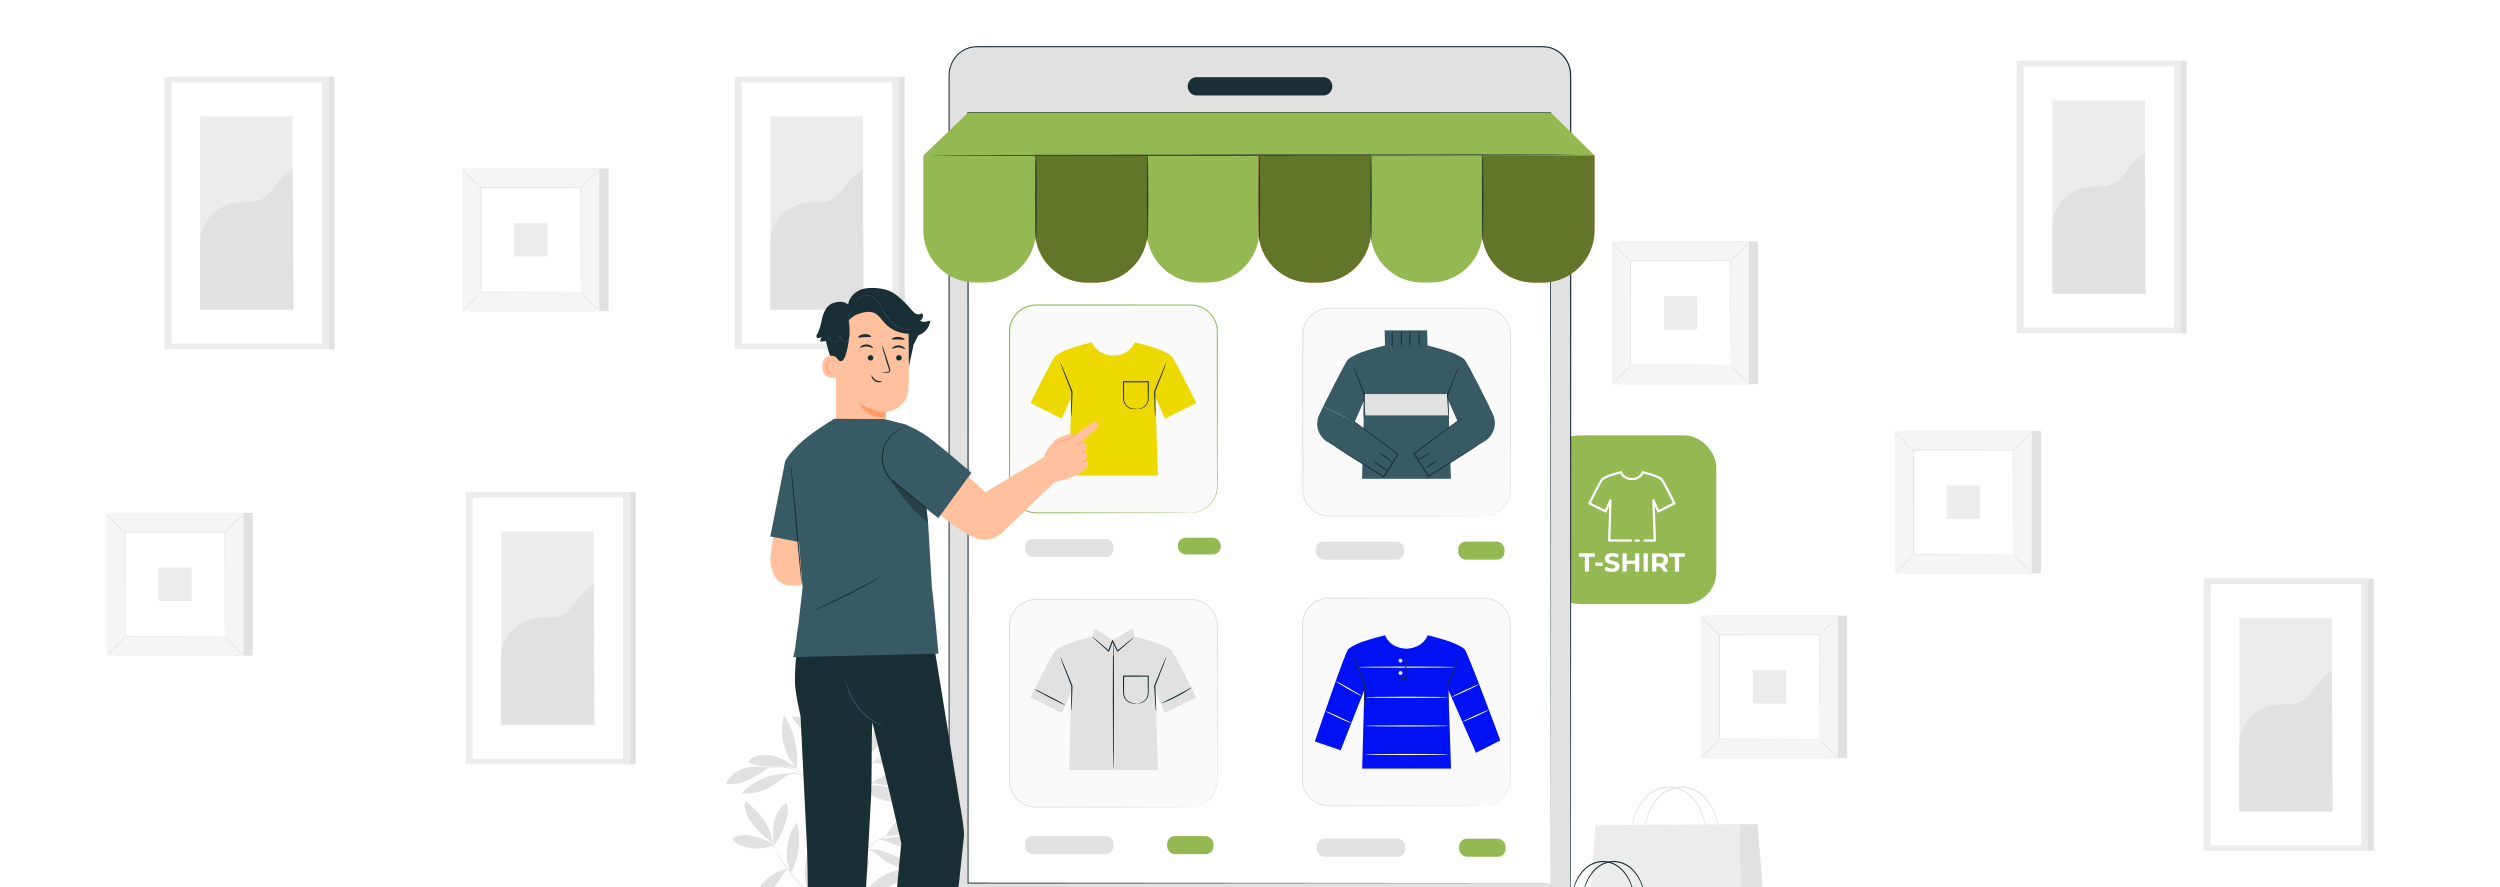 <svg viewBox="0 0 1096 389" xmlns:xlink="http://www.w3.org/1999/xlink" xmlns="http://www.w3.org/2000/svg" data-name="Layer 2" id="Layer_2">
  <defs>
    <style>
      .cls-1 {
        fill: #fff;
      }

      .cls-2 {
        fill: #ff735d;
      }

      .cls-3 {
        fill: #fafafa;
      }

      .cls-4 {
        fill: #f5f5f5;
      }

      .cls-5 {
        fill: #edd900;
      }

      .cls-6 {
        fill: #617628;
      }

      .cls-7 {
        fill: #e1e1e1;
      }

      .cls-8 {
        opacity: .3;
      }

      .cls-9 {
        fill: #ffc19d;
      }

      .cls-10 {
        clip-path: url(#clippath);
      }

      .cls-11 {
        fill: #ff9c6a;
      }

      .cls-12 {
        fill: #375a64;
      }

      .cls-13 {
        fill: none;
      }

      .cls-14 {
        fill: #94b852;
      }

      .cls-15 {
        fill: #0011f3;
      }

      .cls-16 {
        fill: #ececec;
      }

      .cls-17 {
        fill: #1a2e35;
      }
    </style>
    <clipPath id="clippath">
      <rect height="389" width="1096" class="cls-13"></rect>
    </clipPath>
  </defs>
  <g data-name="Layer 1" id="Layer_1-2">
    <g class="cls-10">
      <rect height="389" width="1096" class="cls-1"></rect>
      <g>
        <path d="M339.35,370.23c-3.57-2.24-7.66-3.65-11.85-4.08-1.94-.2-4.05-.14-5.61,1.03-.33,.25-.65,.62-.58,1.02,.05,.3,.31,.52,.55,.7,4.82,3.68,12.12,4.14,17.49,1.32" class="cls-7"></path>
        <path d="M339.05,369.9c-2.68-2.09-5.38-4.2-7.65-6.73-2.27-2.53-4.12-5.54-4.8-8.88-.21-1.01-.27-2.17,.38-2.97,6.1,4.77,10.89,10.93,12.07,18.58" class="cls-7"></path>
        <path d="M339.29,370.19c-.46-3.34-.62-6.77,.14-10.05,.77-3.28,2.55-6.42,5.35-8.29,1.05,2.46,.6,5.3-.14,7.88-1.15,3.98-2.95,7.77-5.31,11.18" class="cls-7"></path>
        <path d="M345.27,380.91c-3.63,.44-6.79,2.36-9.5,4.81-2.71,2.46-4.64,5.76-5.44,9.33,3.56-.22,6.58-2.73,8.77-5.55s3.71-5.91,6.12-8.54" class="cls-7"></path>
        <path d="M346.57,382.62c-2.92-7.2-1.86-15.88,2.71-22.17,2.07,7.36,1.31,15.67-2.71,22.17" class="cls-7"></path>
        <path d="M354.22,391.52c-1.7-5.44-1.81-11.37-.3-16.86,.59-2.17,1.59-4.46,3.6-5.47,.17-.09,.37-.16,.55-.1,.17,.06,.27,.24,.35,.4,.71,1.49,.92,3.19,.85,4.84-.07,1.65-.42,3.28-.76,4.9-.63,2.99-.97,6.21-2.61,8.79-.39,.61-.73,1.27-1.04,1.93-.31,.66-.31,.89-.6,1.41" class="cls-7"></path>
        <path d="M375.14,394.63c-1.55-5.9,.1-13.04,3.81-17.88,.27-.36,.64-.74,1.08-.7,.68,.06,.86,.97,.83,1.66-.27,6.02-2.28,11.96-5.72,16.91" class="cls-7"></path>
        <path d="M378.62,392c4.01-6.54,11.7-10.81,19.37-11.2-.88,3.12-3.44,5.54-6.33,7-2.89,1.46-6.12,2.1-9.3,2.72-1.24,.24-2.93,.5-3.74,1.48" class="cls-7"></path>
        <path d="M375.54,372.95c1.09-3.72,2.18-7.48,2.48-11.34,.3-3.87-.25-7.9-2.26-11.22-3.75,7.25-4.13,15.72-.33,22.95" class="cls-7"></path>
        <path d="M388.16,366.57c4.38-7.96,13.32-14.33,22.37-15.22-3.49,8.69-13.01,15.4-22.37,15.22" class="cls-7"></path>
        <path d="M385.4,368.13c6.54,1,12.1,5.17,18.21,7.7,1.31,.54,2.72,.97,4.12,.79,1.4-.18,2.78-1.12,3.1-2.5,.26-1.14-.26-2.36-1.08-3.2-.82-.84-1.91-1.36-2.99-1.81-6.65-2.77-13.79-2.84-20.79-1.16" class="cls-7"></path>
        <path d="M381.62,372.72c1.48,.42,1.98,1.19,3.16,2.19,3.97,3.39,8.74,5.83,13.81,7.09,.53,.13,1.22,.18,1.48-.29,.23-.42-.06-.92-.36-1.29-2.12-2.66-5.15-4.47-8.34-5.66-3.19-1.19-5.95-2.62-9.75-2.31" class="cls-7"></path>
        <path d="M377.35,345.03c5.31,4.96,12.8,7.51,20.04,6.82,.33-.03,.69-.08,.91-.33,.5-.55-.1-1.4-.69-1.85-5.89-4.59-13.03-6.5-20.26-4.64" class="cls-7"></path>
        <path d="M382.41,343.18c7.02-5.27,16.66-6.86,25-4.13-3.15,3.1-7.52,4.77-11.91,5.23s-8.8-.03-13.09-1.11" class="cls-7"></path>
        <path d="M380.4,330.46c-.58-5.88-.2-10.52-.61-16.43-.03-.47-.13-1.04-.58-1.21-.61-.24-1.13,.52-1.33,1.15-1.75,5.45-.79,11.69,2.51,16.36" class="cls-7"></path>
        <path d="M379.98,331.11c3.99-2.46,6.97-5.68,9.74-9.47,1.92-2.63,3.55-5.79,3.11-9.02-2.7-.05-5.27,1.44-7.03,3.49-1.76,2.05-2.8,4.62-3.58,7.21s-1.33,5.25-2.24,7.79" class="cls-7"></path>
        <path d="M389.55,328.45c8.75-3.23,16.91-8.05,23.97-14.13-2.86-1.15-6.14-.46-9,.69-6.54,2.64-11.88,7.1-15.09,13.38" class="cls-7"></path>
        <path d="M382.67,334.33c4.42,.48,8.92,.8,13.31,.06,4.31-.72,8.39-2.43,12.43-4.13,.33-.14,.7-.31,.84-.64,.16-.36-.01-.8-.3-1.06-.29-.26-.68-.39-1.06-.5-4.38-1.23-9.11-.65-13.43,.8-4.31,1.45-7.85,3.18-11.79,5.46" class="cls-7"></path>
        <path d="M357.4,345.24c-3.02-6.09-2.82-13.2-.21-19.49,1.84,2.8,2.06,6.36,1.72,9.69-.34,3.33-1.35,6.75-1.41,10.1" class="cls-7"></path>
        <path d="M345.34,339.15c-7.54-.14-15.08,3.07-20.19,8.6,3.76,.59,7.64-.38,11.06-2.05,3.42-1.67,6.46-4.02,9.48-6.34" class="cls-7"></path>
        <path d="M337.23,336.44c-3.69-.3-7.24-.76-10.78,.33-3.55,1.09-6.77,3.55-8.22,6.97,3.45,.39,6.95-.48,10.11-1.91,3.16-1.43,6.04-3.42,8.89-5.39" class="cls-7"></path>
        <path d="M349.24,336.57c-3.32-2.17-6.72-4.39-10.59-5.29-3.86-.9-8.34-.23-11.03,2.68,3.13,1.83,6.92,2.05,10.54,2.05s8.07-.04,11.49,1.17" class="cls-7"></path>
        <path d="M349.26,336.74c-5.67-5.57-7.82-15.57-5.54-23.18,4.46,6.77,6.45,15.13,5.54,23.18" class="cls-7"></path>
        <path d="M364.85,320.96c1.07-2.49,1.82-5.1,2.78-7.63,.96-2.53,2.15-5.02,3.97-7.03,1.81-2.01,4.32-3.51,7.02-3.64-1.69,7.66-6.78,14.51-13.63,18.34" class="cls-7"></path>
        <path d="M362.03,324.25c-1.77-2.44-3.81-5.74-6.21-7.56-2.4-1.82-5.53-2.92-8.45-2.22,2.98,5.33,8.61,9.08,14.67,9.78" class="cls-7"></path>
        <path d="M362.59,321.17c-1.16-2.95-2.33-5.93-2.8-9.06-.47-3.13-.18-6.48,1.42-9.21,3.11,5.88,4.12,12.2,1.54,18.34" class="cls-7"></path>
        <path d="M364.88,302.89c1.76-5.83,7.1-10.13,12.87-12.1,.73-.25,1.5-.46,2.26-.34,.76,.12,1.5,.64,1.66,1.39,.21,.99-.61,1.88-1.38,2.54-4.49,3.84-9.77,6.75-15.41,8.51" class="cls-7"></path>
        <path d="M364.94,298.12c.22-3.76,.46-7.58,1.68-11.14,1.22-3.56,3.58-6.91,7.01-8.47,.58,3.8-1.09,7.58-3.11,10.85-2.02,3.27-4.46,6.35-5.67,10" class="cls-7"></path>
        <path d="M364.85,300.71c-1.46-4.25-1.61-9.65-4.15-13.35-1.78-2.59-4.63-4.35-6.16-7.09-1.02,2.56-.71,5.51,.36,8.05,1.07,2.54,2.83,4.73,4.71,6.74,1.88,2.01,3.5,3.53,5.25,5.65" class="cls-7"></path>
        <path d="M364.88,425.91c-.11,0-.21-28.36-.22-63.33,0-34.99,.08-63.34,.19-63.34s.21,28.35,.22,63.34c0,34.97-.08,63.33-.19,63.33Z" class="cls-7"></path>
        <path d="M389.66,340.96s-.37,.17-1.07,.4c-.77,.26-1.75,.59-2.93,.99-2.47,.84-5.87,2.06-9.56,3.58-3.65,1.57-7.1,2.84-9.06,4.54-.98,.84-1.54,1.75-1.82,2.41-.28,.67-.33,1.07-.37,1.07-.01,0,0-.1,.01-.3,.03-.19,.08-.48,.21-.83,.24-.7,.79-1.67,1.78-2.57,.99-.9,2.36-1.71,3.93-2.44,1.57-.73,3.32-1.5,5.17-2.26,3.7-1.52,7.13-2.7,9.63-3.47,1.25-.39,2.27-.68,2.98-.87,.71-.19,1.1-.27,1.11-.25Z" class="cls-7"></path>
        <path d="M397.79,321s-.09,.12-.3,.32c-.24,.23-.54,.51-.91,.85-.85,.77-2,1.81-3.4,3.09-2.93,2.61-6.91,6.15-11.31,10.07-4.41,3.93-8.23,7.68-10.87,10.51-1.32,1.41-2.37,2.58-3.08,3.4-.33,.38-.6,.69-.82,.94-.19,.21-.3,.32-.31,.31-.01,0,.07-.13,.24-.36,.17-.23,.42-.57,.76-.99,.67-.85,1.69-2.05,2.99-3.49,2.6-2.88,6.39-6.68,10.81-10.62,4.43-3.92,8.46-7.44,11.39-9.98,1.44-1.23,2.62-2.25,3.48-2.99,.39-.32,.71-.59,.96-.8,.22-.18,.34-.27,.35-.26Z" class="cls-7"></path>
        <path d="M377.11,339.33c-.12-.05,.81-2.18,1.73-4.87,.93-2.69,1.36-4.96,1.48-4.95,.11,.01-.15,2.35-1.09,5.08-.46,1.36-.97,2.56-1.37,3.41-.4,.85-.69,1.36-.74,1.33Z" class="cls-7"></path>
        <path d="M364.91,356.49s-.26-.27-.68-.79c-.46-.59-1.05-1.34-1.74-2.23-1.46-1.89-3.49-4.5-5.75-7.36-2.27-2.86-4.35-5.42-5.86-7.28-.71-.88-1.31-1.62-1.78-2.2-.42-.52-.64-.82-.61-.84,.02-.02,.28,.25,.74,.74,.45,.49,1.1,1.22,1.88,2.12,1.57,1.81,3.69,4.35,5.96,7.21,2.27,2.86,4.26,5.5,5.67,7.44,.7,.97,1.26,1.76,1.64,2.31,.38,.55,.57,.87,.55,.88Z" class="cls-7"></path>
        <path d="M359.47,349.51c-.07,.07-1.52-1.65-2.28-4.26-.56-1.84-.59-3.53-.52-4.3h.18c-.08,.34-.14,.52-.17,.51-.03,0-.03-.19,0-.53h.18c.07,.78,.18,2.41,.73,4.19,.73,2.53,1.99,4.31,1.88,4.38Z" class="cls-7"></path>
        <path d="M352.46,340.69c-.05,.06-.52-.53-1.59-.92-1.06-.41-2.66-.5-4.41-.35-1.75,.13-3.32,.44-4.44,.72-1.12,.28-1.81,.5-1.83,.44-.02-.05,.63-.36,1.75-.72,1.11-.35,2.7-.72,4.49-.85,1.77-.15,3.45-.02,4.55,.49,1.11,.49,1.52,1.18,1.48,1.19Z" class="cls-7"></path>
        <path d="M350.79,338.55c-.03,.06-.93-.37-2.44-.89-1.51-.52-3.65-1.06-6.08-1.25-2.42-.18-4.63,.03-6.2,.32-1.57,.28-2.52,.57-2.54,.51,0-.03,.22-.12,.65-.28,.42-.16,1.05-.34,1.84-.52,1.57-.36,3.82-.62,6.28-.44,2.47,.19,4.64,.79,6.14,1.39,.75,.3,1.35,.57,1.74,.79,.4,.21,.61,.34,.6,.37Z" class="cls-7"></path>
        <path d="M364.85,329.51c-.11,.03-.9-2.73-1.78-6.17-.87-3.44-1.49-6.24-1.38-6.27,.11-.03,.9,2.73,1.78,6.17,.87,3.43,1.49,6.24,1.38,6.27Z" class="cls-7"></path>
        <path d="M364.96,329.51c-.12,.04-.63-1.81-1.97-3.69-1.3-1.93-2.96-2.89-2.9-2.99,.02-.04,.48,.13,1.12,.58,.64,.45,1.43,1.2,2.11,2.18,1.39,1.96,1.73,3.92,1.63,3.93Z" class="cls-7"></path>
        <path d="M364.88,410.79s-.13-.68-.45-1.89c-.32-1.2-.91-2.91-1.89-4.91-1.96-4-5.52-9.08-10.05-14.17-2.24-2.56-4.42-4.98-6.27-7.3-1.85-2.31-3.37-4.52-4.48-6.47-1.11-1.95-1.84-3.62-2.26-4.8-.21-.59-.36-1.05-.44-1.37-.09-.32-.13-.49-.12-.49,.04-.01,.24,.65,.71,1.81,.47,1.16,1.23,2.8,2.37,4.71,1.13,1.92,2.67,4.09,4.53,6.38,1.86,2.29,4.04,4.7,6.29,7.27,4.54,5.1,8.1,10.24,10.01,14.31,.96,2.03,1.52,3.77,1.79,5,.13,.61,.22,1.09,.25,1.42,.04,.33,.06,.5,.04,.5Z" class="cls-7"></path>
        <path d="M387.27,385.49s-.42,.25-1.17,.66c-.75,.42-1.82,1.07-3.04,2.01-1.22,.94-2.59,2.17-4,3.65-1.4,1.48-2.85,3.2-4.32,5.05-2.95,3.7-5.71,6.98-7.36,9.59-.84,1.3-1.45,2.39-1.85,3.16-.4,.77-.62,1.2-.65,1.18-.01,0,.02-.12,.11-.33,.09-.21,.21-.53,.39-.92,.36-.79,.93-1.91,1.75-3.24,1.6-2.68,4.34-6,7.29-9.69,1.48-1.85,2.94-3.57,4.37-5.05,1.43-1.48,2.84-2.7,4.1-3.62,1.26-.92,2.36-1.54,3.14-1.92,.39-.2,.71-.32,.92-.41,.21-.09,.33-.12,.33-.11Z" class="cls-7"></path>
        <path d="M394.53,363.46s-.13,.09-.4,.21c-.31,.14-.69,.32-1.17,.53-.51,.22-1.13,.5-1.83,.86-.7,.36-1.52,.73-2.37,1.25-.43,.25-.88,.5-1.35,.77-.47,.27-.93,.59-1.43,.9-1,.61-2,1.35-3.06,2.11-2.09,1.58-4.28,3.46-6.4,5.62-2.09,2.19-3.89,4.44-5.4,6.59-.72,1.09-1.43,2.12-2.01,3.13-.29,.5-.6,.98-.85,1.46-.25,.48-.49,.94-.72,1.38-.48,.87-.83,1.7-1.16,2.41-.34,.71-.6,1.34-.8,1.86-.2,.48-.36,.87-.49,1.18-.12,.27-.18,.41-.2,.4-.01,0,.03-.15,.12-.43,.11-.32,.25-.72,.42-1.21,.18-.53,.41-1.17,.74-1.89,.32-.72,.65-1.57,1.11-2.45,.22-.45,.46-.91,.7-1.4,.25-.49,.55-.97,.84-1.48,.56-1.03,1.27-2.07,1.99-3.18,1.51-2.17,3.31-4.45,5.42-6.66,2.13-2.18,4.35-4.06,6.47-5.64,1.08-.76,2.09-1.5,3.11-2.1,.5-.31,.97-.62,1.45-.89,.48-.26,.94-.51,1.37-.75,.87-.5,1.7-.85,2.41-1.2,.71-.35,1.34-.61,1.86-.8,.49-.19,.88-.34,1.2-.46,.28-.1,.42-.15,.43-.13Z" class="cls-7"></path>
        <path d="M376.8,375.34s.16-.69,.97-1.45c.79-.76,2.24-1.46,3.93-1.51,1.68-.04,3.14,.43,4.13,.81,1,.39,1.58,.71,1.56,.76-.02,.06-.65-.17-1.66-.49-1.01-.31-2.43-.71-4.02-.67-1.59,.05-2.96,.66-3.75,1.32-.81,.65-1.1,1.27-1.16,1.23Z" class="cls-7"></path>
        <path d="M374.15,378.07c-.11-.06,.89-1.53,1.11-3.63,.26-2.1-.37-3.75-.25-3.79,.04-.02,.27,.37,.46,1.06,.19,.69,.32,1.69,.2,2.78-.13,1.09-.48,2.03-.83,2.66-.35,.63-.65,.95-.69,.92Z" class="cls-7"></path>
      </g>
      <g>
        <path d="M747.84,363.81c-.05,0-.11-.75-.37-2.1-.27-1.34-.7-3.28-1.68-5.52-.95-2.23-2.45-4.79-4.77-7-2.29-2.21-5.65-3.86-9.35-3.88-3.7-.01-7.07,1.61-9.37,3.82-2.34,2.2-3.84,4.75-4.8,6.98-.98,2.23-1.43,4.17-1.7,5.51-.27,1.34-.32,2.1-.38,2.1-.02,0-.01-.19,0-.55,.02-.36,.06-.89,.17-1.58,.21-1.36,.61-3.33,1.56-5.62,.93-2.28,2.43-4.9,4.81-7.18,2.35-2.28,5.85-4,9.7-3.98,3.85,.01,7.34,1.75,9.67,4.05,2.37,2.29,3.86,4.92,4.78,7.2,.94,2.29,1.33,4.27,1.54,5.62,.1,.68,.15,1.21,.16,1.58,.02,.36,.03,.55,0,.55Z" class="cls-7"></path>
        <path d="M753.43,363.81c-.05,0-.11-.75-.37-2.1-.27-1.34-.7-3.28-1.68-5.52-.95-2.23-2.45-4.79-4.77-7-2.29-2.21-5.65-3.86-9.35-3.88-3.7-.01-7.07,1.61-9.37,3.82-2.34,2.2-3.84,4.75-4.8,6.98-.98,2.23-1.43,4.17-1.7,5.51-.27,1.34-.32,2.1-.38,2.1-.02,0-.01-.19,0-.55,.02-.36,.06-.89,.17-1.58,.21-1.36,.61-3.33,1.56-5.62,.93-2.28,2.43-4.9,4.81-7.18,2.35-2.28,5.85-4,9.7-3.98,3.85,.01,7.34,1.75,9.67,4.05,2.37,2.29,3.86,4.92,4.78,7.2,.94,2.29,1.33,4.27,1.54,5.62,.1,.68,.15,1.21,.16,1.58,.02,.36,.03,.55,0,.55Z" class="cls-7"></path>
        <polygon points="699.41 361.81 762.61 361.32 763.99 447.48 693.07 447.48 699.41 361.81" class="cls-16"></polygon>
        <polygon points="762.61 361.32 770.55 361.32 777.38 447.48 763.99 447.48 762.61 361.32" class="cls-7"></polygon>
      </g>
      <g>
        <rect height="119.38" width="72.12" y="33.66" x="324.52" class="cls-7"></rect>
        <rect height="119.38" width="72.12" y="33.66" x="322.12" class="cls-16"></rect>
        <rect height="114.54" width="65.98" y="36.08" x="325.19" class="cls-1"></rect>
        <g>
          <rect height="84.77" width="40.57" y="50.96" x="337.75" class="cls-16"></rect>
          <path d="M337.75,105.74c-.09-7.92,7.03-15.65,14.87-16.75,3.74-.53,7.71,.21,11.21-1.22,6.24-2.56,8.22-10.84,14.5-13.3l.29,61.27h-40.86v-30Z" class="cls-7"></path>
        </g>
      </g>
      <g>
        <rect height="119.38" width="72.12" y="26.66" x="886.52" class="cls-7"></rect>
        <rect height="119.38" width="72.12" y="26.66" x="884.12" class="cls-16"></rect>
        <rect height="114.54" width="65.98" y="29.08" x="887.19" class="cls-1"></rect>
        <g>
          <rect height="84.77" width="40.57" y="43.96" x="899.75" class="cls-16"></rect>
          <path d="M899.75,98.74c-.09-7.92,7.03-15.65,14.87-16.75,3.74-.53,7.71,.21,11.21-1.22,6.24-2.56,8.22-10.84,14.5-13.3l.29,61.27h-40.86v-30Z" class="cls-7"></path>
        </g>
      </g>
      <g>
        <rect height="119.38" width="72.12" y="215.66" x="206.52" class="cls-7"></rect>
        <rect height="119.38" width="72.12" y="215.66" x="204.12" class="cls-16"></rect>
        <rect height="114.54" width="65.98" y="218.08" x="207.19" class="cls-1"></rect>
        <g>
          <rect height="84.77" width="40.57" y="232.96" x="219.75" class="cls-16"></rect>
          <path d="M219.75,287.74c-.09-7.92,7.03-15.65,14.87-16.75,3.74-.53,7.71,.21,11.21-1.22,6.24-2.56,8.22-10.84,14.5-13.3l.29,61.27h-40.86v-30Z" class="cls-7"></path>
        </g>
      </g>
      <g>
        <rect height="119.38" width="72.12" y="253.66" x="968.52" class="cls-7"></rect>
        <rect height="119.38" width="72.12" y="253.66" x="966.12" class="cls-16"></rect>
        <rect height="114.54" width="65.98" y="256.08" x="969.19" class="cls-1"></rect>
        <g>
          <rect height="84.77" width="40.57" y="270.96" x="981.75" class="cls-16"></rect>
          <path d="M981.75,325.74c-.09-7.92,7.03-15.65,14.87-16.75,3.74-.53,7.71,.21,11.21-1.22,6.24-2.56,8.22-10.84,14.5-13.3l.29,61.27h-40.86v-30Z" class="cls-7"></path>
        </g>
      </g>
      <g>
        <rect height="119.38" width="72.12" y="33.66" x="74.52" class="cls-7"></rect>
        <rect height="119.38" width="72.12" y="33.66" x="72.12" class="cls-16"></rect>
        <rect height="114.54" width="65.98" y="36.08" x="75.19" class="cls-1"></rect>
        <g>
          <rect height="84.77" width="40.57" y="50.96" x="87.75" class="cls-16"></rect>
          <path d="M87.75,105.74c-.09-7.92,7.03-15.65,14.87-16.75,3.74-.53,7.71,.21,11.21-1.22,6.24-2.56,8.22-10.84,14.5-13.3l.29,61.27h-40.86v-30Z" class="cls-7"></path>
        </g>
      </g>
      <g>
        <rect height="62.53" width="59.98" y="105.89" x="710.81" class="cls-7"></rect>
        <g>
          <rect height="62.53" width="59.98" y="105.89" x="706.75" class="cls-4"></rect>
          <path d="M766.75,168.44h-60.02v-62.56h60.02v62.56Zm-59.98-.04h59.95v-62.49h-59.95v62.49Z" class="cls-7"></path>
        </g>
        <rect height="45.72" width="43.86" y="114.3" x="714.82" class="cls-1"></rect>
        <path d="M714.82,160.32s-.38,.52-1.08,1.26c-.7,.74-1.68,1.74-2.79,2.83-1.1,1.09-2.12,2.06-2.87,2.74-.75,.69-1.23,1.09-1.27,1.06-.04-.04,.38-.51,1.08-1.25,.7-.74,1.69-1.74,2.79-2.83,1.11-1.09,2.12-2.06,2.87-2.75,.75-.69,1.23-1.09,1.26-1.05Z" class="cls-7"></path>
        <path d="M758.67,160.21s.52,.38,1.26,1.08c.74,.7,1.74,1.68,2.83,2.79,1.09,1.1,2.06,2.12,2.74,2.87,.69,.75,1.09,1.23,1.06,1.27-.04,.04-.51-.38-1.25-1.08-.74-.7-1.74-1.69-2.83-2.79-1.09-1.11-2.06-2.12-2.75-2.87-.69-.75-1.09-1.23-1.05-1.26Z" class="cls-7"></path>
        <path d="M758.55,114.42s.38-.52,1.08-1.26c.7-.74,1.68-1.74,2.79-2.83,1.1-1.09,2.12-2.06,2.87-2.74,.75-.69,1.23-1.09,1.27-1.06,.04,.04-.38,.51-1.08,1.25-.7,.74-1.69,1.74-2.79,2.83-1.11,1.09-2.12,2.06-2.87,2.75-.75,.69-1.23,1.09-1.26,1.05Z" class="cls-7"></path>
        <path d="M714.7,114.53s-.52-.38-1.26-1.08-1.74-1.68-2.83-2.79c-1.09-1.1-2.06-2.12-2.74-2.87-.69-.75-1.09-1.23-1.06-1.27,.04-.04,.51,.38,1.25,1.08,.74,.7,1.74,1.69,2.83,2.79,1.09,1.11,2.06,2.12,2.75,2.87s1.09,1.23,1.05,1.26Z" class="cls-7"></path>
        <path d="M758.55,160.01s0-.08,0-.22c0-.16,0-.37,0-.64,0-.57-.01-1.4-.02-2.47-.01-2.17-.03-5.32-.04-9.32-.02-8.01-.05-19.41-.09-33.07l.17,.17c-12.77,0-27.76,.02-43.73,.03h0l.19-.19c-.01,16.78-.02,32.48-.03,45.72l-.17-.17c13.11,.04,24.02,.06,31.67,.09,3.82,.02,6.83,.03,8.9,.04,1.02,0,1.81,.01,2.35,.02,.26,0,.46,0,.61,0,.14,0,.21,0,.21,0,0,0-.06,0-.19,0-.14,0-.34,0-.59,0-.54,0-1.31,.01-2.32,.02-2.06,.01-5.05,.02-8.86,.04-7.68,.02-18.62,.05-31.77,.09h-.17s0-.17,0-.17c0-13.24-.02-28.94-.03-45.72v-.19s.19,0,.19,0h0c15.97,0,30.97,.02,43.73,.02h.17v.17c-.04,13.7-.07,25.15-.09,33.18-.02,3.98-.03,7.12-.04,9.28,0,1.06-.01,1.87-.02,2.44,0,.26,0,.47,0,.62,0,.14,0,.21,0,.2Z" class="cls-7"></path>
        <rect height="14.63" width="14.63" y="129.84" x="729.43" class="cls-16"></rect>
      </g>
      <g>
        <rect height="62.53" width="59.98" y="224.89" x="50.81" class="cls-7"></rect>
        <g>
          <rect height="62.53" width="59.98" y="224.89" x="46.75" class="cls-4"></rect>
          <path d="M106.75,287.44H46.73v-62.56h60.02v62.56Zm-59.98-.04h59.95v-62.49H46.77v62.49Z" class="cls-7"></path>
        </g>
        <rect height="45.72" width="43.86" y="233.3" x="54.82" class="cls-1"></rect>
        <path d="M54.82,279.32s-.38,.52-1.08,1.26c-.7,.74-1.68,1.74-2.79,2.83-1.1,1.09-2.12,2.06-2.87,2.74-.75,.69-1.23,1.09-1.27,1.06-.04-.04,.38-.51,1.08-1.25,.7-.74,1.69-1.74,2.79-2.83,1.11-1.09,2.12-2.06,2.87-2.75,.75-.69,1.23-1.09,1.26-1.05Z" class="cls-7"></path>
        <path d="M98.67,279.21s.52,.38,1.26,1.08c.74,.7,1.74,1.68,2.83,2.79,1.09,1.1,2.06,2.12,2.74,2.87,.69,.75,1.09,1.23,1.06,1.27-.04,.04-.51-.38-1.25-1.08-.74-.7-1.74-1.69-2.83-2.79-1.09-1.11-2.06-2.12-2.75-2.87-.69-.75-1.09-1.23-1.05-1.26Z" class="cls-7"></path>
        <path d="M98.55,233.42s.38-.52,1.08-1.26c.7-.74,1.68-1.74,2.79-2.83,1.1-1.09,2.12-2.06,2.87-2.74,.75-.69,1.23-1.09,1.27-1.06,.04,.04-.38,.51-1.08,1.25-.7,.74-1.69,1.74-2.79,2.83-1.11,1.09-2.12,2.06-2.87,2.75-.75,.69-1.23,1.09-1.26,1.05Z" class="cls-7"></path>
        <path d="M54.7,233.53s-.52-.38-1.26-1.08-1.74-1.68-2.83-2.79c-1.09-1.1-2.06-2.12-2.74-2.87-.69-.75-1.09-1.23-1.06-1.27,.04-.04,.51,.38,1.25,1.08,.74,.7,1.74,1.69,2.83,2.79,1.09,1.11,2.06,2.12,2.75,2.87s1.09,1.23,1.05,1.26Z" class="cls-7"></path>
        <path d="M98.55,279.01s0-.08,0-.22c0-.16,0-.37,0-.64,0-.57-.01-1.4-.02-2.47-.01-2.17-.03-5.32-.04-9.32-.02-8.01-.05-19.41-.09-33.07l.17,.17c-12.77,0-27.76,.02-43.73,.03h0l.19-.19c-.01,16.78-.02,32.48-.03,45.72l-.17-.17c13.11,.04,24.02,.06,31.67,.09,3.82,.02,6.83,.03,8.9,.04,1.02,0,1.81,.01,2.35,.02,.26,0,.46,0,.61,0,.14,0,.21,0,.21,0,0,0-.06,0-.19,0-.14,0-.34,0-.59,0-.54,0-1.31,.01-2.32,.02-2.06,.01-5.05,.02-8.86,.04-7.68,.02-18.62,.05-31.77,.09h-.17s0-.17,0-.17c0-13.24-.02-28.94-.03-45.72v-.19s.19,0,.19,0h0c15.97,0,30.97,.02,43.73,.02h.17v.17c-.04,13.7-.07,25.15-.09,33.18-.02,3.98-.03,7.12-.04,9.28,0,1.06-.01,1.87-.02,2.44,0,.26,0,.47,0,.62,0,.14,0,.21,0,.2Z" class="cls-7"></path>
        <rect height="14.63" width="14.63" y="248.84" x="69.43" class="cls-16"></rect>
      </g>
      <g>
        <rect height="62.53" width="59.98" y="73.89" x="206.81" class="cls-7"></rect>
        <g>
          <rect height="62.53" width="59.98" y="73.89" x="202.75" class="cls-4"></rect>
          <path d="M262.75,136.44h-60.02v-62.56h60.02v62.56Zm-59.98-.04h59.95v-62.49h-59.95v62.49Z" class="cls-7"></path>
        </g>
        <rect height="45.72" width="43.86" y="82.3" x="210.82" class="cls-1"></rect>
        <path d="M210.82,128.32s-.38,.52-1.08,1.26c-.7,.74-1.68,1.74-2.79,2.83-1.1,1.09-2.12,2.06-2.87,2.74-.75,.69-1.23,1.09-1.27,1.06-.04-.04,.38-.51,1.08-1.25,.7-.74,1.69-1.74,2.79-2.83,1.11-1.09,2.12-2.06,2.87-2.75,.75-.69,1.23-1.09,1.26-1.05Z" class="cls-7"></path>
        <path d="M254.67,128.21s.52,.38,1.26,1.08c.74,.7,1.74,1.68,2.83,2.79,1.09,1.1,2.06,2.12,2.74,2.87,.69,.75,1.09,1.23,1.06,1.27-.04,.04-.51-.38-1.25-1.08-.74-.7-1.74-1.69-2.83-2.79-1.09-1.11-2.06-2.12-2.75-2.87-.69-.75-1.09-1.23-1.05-1.26Z" class="cls-7"></path>
        <path d="M254.55,82.42s.38-.52,1.08-1.26c.7-.74,1.68-1.74,2.79-2.83,1.1-1.09,2.12-2.06,2.87-2.74,.75-.69,1.23-1.09,1.27-1.06,.04,.04-.38,.51-1.08,1.25-.7,.74-1.69,1.74-2.79,2.83-1.11,1.09-2.12,2.06-2.87,2.75-.75,.69-1.23,1.09-1.26,1.05Z" class="cls-7"></path>
        <path d="M210.7,82.53s-.52-.38-1.26-1.08-1.74-1.68-2.83-2.79c-1.09-1.1-2.06-2.12-2.74-2.87-.69-.75-1.09-1.23-1.06-1.27,.04-.04,.51,.38,1.25,1.08,.74,.7,1.74,1.69,2.83,2.79,1.09,1.11,2.06,2.12,2.75,2.87s1.09,1.23,1.05,1.26Z" class="cls-7"></path>
        <path d="M254.55,128.01s0-.08,0-.22c0-.16,0-.37,0-.64,0-.57-.01-1.4-.02-2.47-.01-2.17-.03-5.32-.04-9.32-.02-8.01-.05-19.41-.09-33.07l.17,.17c-12.77,0-27.76,.02-43.73,.03h0l.19-.19c-.01,16.78-.02,32.48-.03,45.72l-.17-.17c13.11,.04,24.02,.06,31.67,.09,3.82,.02,6.83,.03,8.9,.04,1.02,0,1.81,.01,2.35,.02,.26,0,.46,0,.61,0,.14,0,.21,0,.21,0,0,0-.06,0-.19,0-.14,0-.34,0-.59,0-.54,0-1.31,.01-2.32,.02-2.06,.01-5.05,.02-8.86,.04-7.68,.02-18.62,.05-31.77,.09h-.17s0-.17,0-.17c0-13.24-.02-28.94-.03-45.72v-.19s.19,0,.19,0h0c15.97,0,30.97,.02,43.73,.02h.17v.17c-.04,13.7-.07,25.15-.09,33.18-.02,3.98-.03,7.12-.04,9.28,0,1.06-.01,1.87-.02,2.44,0,.26,0,.47,0,.62,0,.14,0,.21,0,.2Z" class="cls-7"></path>
        <rect height="14.63" width="14.63" y="97.84" x="225.43" class="cls-16"></rect>
      </g>
      <g>
        <rect height="62.53" width="59.98" y="188.89" x="834.81" class="cls-7"></rect>
        <g>
          <rect height="62.53" width="59.98" y="188.89" x="830.75" class="cls-4"></rect>
          <path d="M890.75,251.44h-60.02v-62.56h60.02v62.56Zm-59.98-.04h59.95v-62.49h-59.95v62.49Z" class="cls-7"></path>
        </g>
        <rect height="45.72" width="43.86" y="197.3" x="838.82" class="cls-1"></rect>
        <path d="M838.82,243.32s-.38,.52-1.08,1.26c-.7,.74-1.68,1.74-2.79,2.83-1.1,1.09-2.12,2.06-2.87,2.74-.75,.69-1.23,1.09-1.27,1.06-.04-.04,.38-.51,1.08-1.25,.7-.74,1.69-1.74,2.79-2.83,1.11-1.09,2.12-2.06,2.87-2.75,.75-.69,1.23-1.09,1.26-1.05Z" class="cls-7"></path>
        <path d="M882.67,243.21s.52,.38,1.26,1.08c.74,.7,1.74,1.68,2.83,2.79,1.09,1.1,2.06,2.12,2.74,2.87,.69,.75,1.09,1.23,1.06,1.27-.04,.04-.51-.38-1.25-1.08-.74-.7-1.74-1.69-2.83-2.79-1.09-1.11-2.06-2.12-2.75-2.87-.69-.75-1.09-1.23-1.05-1.26Z" class="cls-7"></path>
        <path d="M882.55,197.42s.38-.52,1.08-1.26c.7-.74,1.68-1.74,2.79-2.83,1.1-1.09,2.12-2.06,2.87-2.74,.75-.69,1.23-1.09,1.27-1.06,.04,.04-.38,.51-1.08,1.25-.7,.74-1.69,1.74-2.79,2.83-1.11,1.09-2.12,2.06-2.87,2.75-.75,.69-1.23,1.09-1.26,1.05Z" class="cls-7"></path>
        <path d="M838.7,197.53s-.52-.38-1.26-1.08-1.74-1.68-2.83-2.79c-1.09-1.1-2.06-2.12-2.74-2.87-.69-.75-1.09-1.23-1.06-1.27,.04-.04,.51,.38,1.25,1.08,.74,.7,1.74,1.69,2.83,2.79,1.09,1.11,2.06,2.12,2.75,2.87s1.09,1.23,1.05,1.26Z" class="cls-7"></path>
        <path d="M882.55,243.01s0-.08,0-.22c0-.16,0-.37,0-.64,0-.57-.01-1.4-.02-2.47-.01-2.17-.03-5.32-.04-9.32-.02-8.01-.05-19.41-.09-33.07l.17,.17c-12.77,0-27.76,.02-43.73,.03h0l.19-.19c-.01,16.78-.02,32.48-.03,45.72l-.17-.17c13.11,.04,24.02,.06,31.67,.09,3.82,.02,6.83,.03,8.9,.04,1.02,0,1.81,.01,2.35,.02,.26,0,.46,0,.61,0,.14,0,.21,0,.21,0,0,0-.06,0-.19,0-.14,0-.34,0-.59,0-.54,0-1.31,.01-2.32,.02-2.06,.01-5.05,.02-8.86,.04-7.68,.02-18.62,.05-31.77,.09h-.17s0-.17,0-.17c0-13.24-.02-28.94-.03-45.72v-.19s.19,0,.19,0h0c15.97,0,30.97,.02,43.73,.02h.17v.17c-.04,13.7-.07,25.15-.09,33.18-.02,3.98-.03,7.12-.04,9.28,0,1.06-.01,1.87-.02,2.44,0,.26,0,.47,0,.62,0,.14,0,.21,0,.2Z" class="cls-7"></path>
        <rect height="14.63" width="14.63" y="212.84" x="853.43" class="cls-16"></rect>
      </g>
      <g>
        <rect height="62.53" width="59.98" y="269.89" x="749.81" class="cls-7"></rect>
        <g>
          <rect height="62.53" width="59.98" y="269.89" x="745.75" class="cls-4"></rect>
          <path d="M805.75,332.44h-60.02v-62.56h60.02v62.56Zm-59.98-.04h59.95v-62.49h-59.95v62.49Z" class="cls-7"></path>
        </g>
        <rect height="45.72" width="43.86" y="278.3" x="753.82" class="cls-1"></rect>
        <path d="M753.82,324.32s-.38,.52-1.08,1.26c-.7,.74-1.68,1.74-2.79,2.83-1.1,1.09-2.12,2.06-2.87,2.74-.75,.69-1.23,1.09-1.27,1.06-.04-.04,.38-.51,1.08-1.25,.7-.74,1.69-1.74,2.79-2.83,1.11-1.09,2.12-2.06,2.87-2.75,.75-.69,1.23-1.09,1.26-1.05Z" class="cls-7"></path>
        <path d="M797.67,324.21s.52,.38,1.26,1.08c.74,.7,1.74,1.68,2.83,2.79,1.09,1.1,2.06,2.12,2.74,2.87,.69,.75,1.09,1.23,1.06,1.27-.04,.04-.51-.38-1.25-1.08-.74-.7-1.74-1.69-2.83-2.79-1.09-1.11-2.06-2.12-2.75-2.87-.69-.75-1.09-1.23-1.05-1.26Z" class="cls-7"></path>
        <path d="M797.55,278.42s.38-.52,1.08-1.26c.7-.74,1.68-1.74,2.79-2.83,1.1-1.09,2.12-2.06,2.87-2.74,.75-.69,1.23-1.09,1.27-1.06,.04,.04-.38,.51-1.08,1.25-.7,.74-1.69,1.74-2.79,2.83-1.11,1.09-2.12,2.06-2.87,2.75-.75,.69-1.23,1.09-1.26,1.05Z" class="cls-7"></path>
        <path d="M753.7,278.53s-.52-.38-1.26-1.08-1.74-1.68-2.83-2.79c-1.09-1.1-2.06-2.12-2.74-2.87-.69-.75-1.09-1.23-1.06-1.27,.04-.04,.51,.38,1.25,1.08,.74,.7,1.74,1.69,2.83,2.79,1.09,1.11,2.06,2.12,2.75,2.87s1.09,1.23,1.05,1.26Z" class="cls-7"></path>
        <path d="M797.55,324.01s0-.08,0-.22c0-.16,0-.37,0-.64,0-.57-.01-1.4-.02-2.47-.01-2.17-.03-5.32-.04-9.32-.02-8.01-.05-19.41-.09-33.07l.17,.17c-12.77,0-27.76,.02-43.73,.03h0l.19-.19c-.01,16.78-.02,32.48-.03,45.72l-.17-.17c13.11,.04,24.02,.06,31.67,.09,3.82,.02,6.83,.03,8.9,.04,1.02,0,1.81,.01,2.35,.02,.26,0,.46,0,.61,0,.14,0,.21,0,.21,0,0,0-.06,0-.19,0-.14,0-.34,0-.59,0-.54,0-1.31,.01-2.32,.02-2.06,.01-5.05,.02-8.86,.04-7.68,.02-18.62,.05-31.77,.09h-.17s0-.17,0-.17c0-13.24-.02-28.94-.03-45.72v-.19s.19,0,.19,0h0c15.97,0,30.97,.02,43.73,.02h.17v.17c-.04,13.7-.07,25.15-.09,33.18-.02,3.98-.03,7.12-.04,9.28,0,1.06-.01,1.87-.02,2.44,0,.26,0,.47,0,.62,0,.14,0,.21,0,.2Z" class="cls-7"></path>
        <rect height="14.63" width="14.63" y="293.84" x="768.43" class="cls-16"></rect>
      </g>
      <g>
        <rect ry="13.99" rx="13.99" height="73.96" width="73.96" y="190.88" x="678.45" class="cls-14"></rect>
        <g>
          <path d="M725.45,237.46h-4.46c-.27,0-.49-.22-.49-.49s.22-.49,.49-.49h3.95l-.58-17.13c0-.24,.15-.45,.38-.5,.24-.06,.47,.07,.56,.28l1.93,4.4,6.14-3.07c-2.26-4.57-4.81-9.49-5.24-9.93-.26-.26-.84-.61-1.62-.98-.27-.14-.62-.3-1.07-.47-1.66-.61-4.01-1.23-4.95-1.47-.43,.88-1.73,2.77-5.04,2.94-3.36-.17-4.66-2.06-5.09-2.94-.94,.24-3.27,.85-4.87,1.44,0,0-.01,0-.02,0-.52,.2-.87,.35-1.11,.48-.81,.39-1.39,.73-1.65,.99-.44,.44-2.98,5.36-5.24,9.93l6.14,3.07,1.93-4.4c.09-.22,.33-.34,.56-.28,.23,.05,.39,.26,.39,.5l-.47,17.13h9c.27,0,.49,.22,.49,.49s-.22,.49-.49,.49h-9.51c-.13,0-.26-.05-.35-.15-.09-.1-.14-.23-.14-.36l.42-15.11-1.12,2.56c-.05,.12-.16,.22-.28,.27-.13,.05-.27,.04-.39-.02l-7.04-3.52c-.24-.12-.34-.42-.22-.66,.81-1.64,4.89-9.87,5.65-10.63,.35-.35,.99-.74,1.9-1.17,.26-.14,.64-.31,1.15-.5,2.16-.8,5.33-1.57,5.47-1.61,.26-.06,.52,.09,.59,.34,.03,.1,.8,2.49,4.32,2.68,3.5-.18,4.27-2.65,4.28-2.68,.07-.25,.33-.41,.59-.34,.13,.03,3.31,.81,5.39,1.57h0s.04,.01,.06,.02c.53,.2,.91,.37,1.2,.52,.89,.42,1.53,.81,1.87,1.16,.76,.76,4.84,8.99,5.65,10.63,.12,.24,.02,.54-.22,.66l-7.04,3.52c-.12,.06-.26,.07-.39,.02-.13-.05-.23-.14-.28-.27l-1.11-2.52,.51,15.07c0,.13-.05,.26-.14,.36-.09,.1-.22,.15-.36,.15Z" class="cls-1"></path>
          <path d="M718.43,237.46h-1.4c-.27,0-.49-.22-.49-.49s.22-.49,.49-.49h1.4c.27,0,.49,.22,.49,.49s-.22,.49-.49,.49Z" class="cls-1"></path>
        </g>
        <g>
          <path d="M694.76,244.09h-2.56v-1.51h6.98v1.51h-2.56v6.5h-1.85v-6.5Z" class="cls-1"></path>
          <path d="M699.4,246.65h3.24v1.43h-3.24v-1.43Z" class="cls-1"></path>
          <path d="M703.38,249.8l.63-1.4c.68,.49,1.68,.83,2.64,.83,1.1,0,1.54-.37,1.54-.86,0-1.5-4.66-.47-4.66-3.44,0-1.36,1.1-2.49,3.38-2.49,1.01,0,2.04,.24,2.78,.71l-.57,1.41c-.74-.42-1.51-.63-2.22-.63-1.1,0-1.52,.41-1.52,.91,0,1.48,4.66,.46,4.66,3.4,0,1.34-1.11,2.48-3.4,2.48-1.27,0-2.55-.38-3.26-.93Z" class="cls-1"></path>
          <path d="M718.65,242.58v8.01h-1.85v-3.28h-3.64v3.28h-1.85v-8.01h1.85v3.16h3.64v-3.16h1.85Z" class="cls-1"></path>
          <path d="M720.54,242.58h1.85v8.01h-1.85v-8.01Z" class="cls-1"></path>
          <path d="M729.4,250.59l-1.54-2.23h-1.7v2.23h-1.85v-8.01h3.47c2.14,0,3.48,1.11,3.48,2.91,0,1.2-.61,2.08-1.65,2.53l1.8,2.57h-1.99Zm-1.74-6.5h-1.51v2.79h1.51c1.13,0,1.7-.53,1.7-1.4s-.57-1.4-1.7-1.4Z" class="cls-1"></path>
          <path d="M734.24,244.09h-2.56v-1.51h6.98v1.51h-2.56v6.5h-1.85v-6.5Z" class="cls-1"></path>
        </g>
      </g>
      <g>
        <path d="M716.34,393.41c-.13,.03-.15-2.59-1.74-6.37-.8-1.86-2.05-4-4-5.85-1.91-1.85-4.72-3.22-7.8-3.23-3.09-.01-5.9,1.34-7.82,3.18-1.95,1.84-3.21,3.97-4.02,5.83-1.61,3.77-1.63,6.39-1.76,6.36-.02,0-.02-.16,0-.46,.01-.3,.05-.75,.13-1.32,.17-1.14,.5-2.8,1.29-4.72,.78-1.91,2.03-4.12,4.03-6.03,1.97-1.92,4.92-3.37,8.15-3.35,3.23,0,6.17,1.47,8.13,3.4,1.99,1.93,3.23,4.13,4.01,6.05,.79,1.92,1.11,3.58,1.28,4.72,.08,.57,.12,1.02,.13,1.32,.02,.3,.02,.46,0,.46Z" class="cls-17"></path>
        <path d="M721.03,393.41c-.13,.03-.15-2.59-1.74-6.37-.8-1.86-2.05-4-4-5.85-1.91-1.85-4.72-3.22-7.8-3.23-3.09-.01-5.9,1.34-7.82,3.18-1.95,1.84-3.21,3.97-4.02,5.83-1.61,3.77-1.63,6.39-1.76,6.36-.02,0-.02-.16,0-.46,.01-.3,.05-.75,.13-1.32,.17-1.14,.5-2.8,1.29-4.72,.78-1.91,2.03-4.12,4.03-6.03,1.97-1.92,4.92-3.37,8.15-3.35,3.23,0,6.17,1.47,8.13,3.4,1.99,1.93,3.23,4.13,4.01,6.05,.79,1.92,1.11,3.58,1.28,4.72,.08,.57,.12,1.02,.13,1.32,.02,.3,.02,.46,0,.46Z" class="cls-17"></path>
      </g>
      <g>
        <g>
          <g>
            <g>
              <path d="M676.38,424.98h-248.17c-6.72,0-12.16-5.63-12.16-12.58V33.06c0-6.95,5.44-12.58,12.16-12.58h248.17c6.72,0,12.16,5.63,12.16,12.58V412.4c0,6.95-5.44,12.58-12.16,12.58Z" class="cls-7"></path>
              <path d="M676.38,424.98s.29-.02,.86-.06c.29,0,.64-.06,1.06-.13,.43-.05,.91-.19,1.45-.34,1.08-.34,2.4-.9,3.74-1.92,1.32-1.02,2.71-2.47,3.67-4.47,.51-.98,.85-2.12,1.09-3.32,.24-1.22,.21-2.52,.21-3.89,0-2.74,0-5.74-.01-8.98,0-6.49-.01-13.98-.02-22.41-.02-33.72-.05-82.52-.08-142.81,0-30.15-.02-63.17-.03-98.62,0-17.72,0-36.06-.01-54.94,0-9.44,0-19.02,0-28.73,0-4.85,0-9.74,0-14.66-.02-2.45,.04-4.94-.04-7.39-.07-1.21-.3-2.42-.73-3.56-.41-1.14-.98-2.24-1.72-3.21-1.45-1.97-3.52-3.47-5.85-4.25-1.17-.37-2.4-.55-3.63-.57-1.26,0-2.52,0-3.78,0-5.04,0-10.12,0-15.22,0-10.21,0-20.53,0-30.96,0-20.86,0-42.17,0-63.85,0-43.37,0-88.28,0-134.28,0-2.82,0-5.6,1.06-7.71,2.92-2.13,1.84-3.53,4.45-4.02,7.2-.27,1.37-.18,2.79-.2,4.23v4.28c0,2.85,0,5.69,0,8.53,0,11.36,0,22.64,0,33.85,0,22.4,0,44.48,0,66.17,0,43.38-.01,85.23-.01,125.1,0,39.86-.02,77.75-.02,113.2,0,8.86,0,17.57,0,26.13,0,2.11,.51,4.2,1.49,6.04,1,1.82,2.41,3.43,4.17,4.53,.85,.59,1.81,.98,2.78,1.32,.99,.27,1.99,.51,3.02,.52,2.06,.05,4.14,.02,6.19,.03,16.46,0,32.25,.01,47.32,.02,60.29,.03,109.08,.06,142.8,.08,16.86,.02,29.95,.04,38.82,.05,4.44,.01,7.82,.02,10.1,.03,2.27,0,3.44,.03,3.44,.03,0,0-1.17,.02-3.44,.03-2.28,0-5.66,.01-10.1,.03-8.88,.01-21.97,.03-38.82,.05-33.72,.02-82.51,.05-142.8,.08-15.07,0-30.87,.01-47.32,.02-2.06-.01-4.12,.03-6.21-.03-1.06-.01-2.1-.25-3.12-.54-1-.36-1.99-.76-2.87-1.37-1.81-1.13-3.27-2.8-4.31-4.67-1.01-1.9-1.53-4.06-1.54-6.23,0-8.55,0-17.26,0-26.13,0-35.45-.02-73.33-.02-113.2,0-39.86,0-81.71-.01-125.1,0-21.69,0-43.77,0-66.17,0-11.2,0-22.49,0-33.85,0-2.84,0-5.68,0-8.53v-4.28c.02-1.41-.07-2.87,.21-4.32,.51-2.86,1.97-5.58,4.19-7.5,2.2-1.93,5.11-3.04,8.05-3.04,46,0,90.9,0,134.28,0,21.69,0,42.99,0,63.85,0,10.43,0,20.75,0,30.96,0,5.1,0,10.18,0,15.22,0,1.26,0,2.52,0,3.78,0,1.28,.02,2.56,.21,3.78,.59,2.43,.81,4.58,2.37,6.09,4.42,.77,1.01,1.36,2.15,1.79,3.33,.45,1.18,.69,2.44,.75,3.7,.07,2.5,.02,4.95,.04,7.42,0,4.92,0,9.81,0,14.66,0,9.71,0,19.29,0,28.73,0,18.88,0,37.21-.01,54.94-.01,35.45-.02,68.47-.03,98.62-.03,60.29-.06,109.08-.08,142.81,0,8.43-.02,15.92-.02,22.41,0,3.24,0,6.24-.01,8.98,0,1.36,.02,2.69-.23,3.91-.25,1.22-.59,2.36-1.11,3.35-.97,2.01-2.38,3.47-3.72,4.49-1.35,1.02-2.69,1.57-3.77,1.9-.55,.15-1.03,.28-1.46,.33-.42,.07-.78,.12-1.07,.12-.58,.03-.87,.03-.87,.03Z" class="cls-17"></path>
            </g>
            <path d="M580.21,41.86h-55.65c-2.14,0-3.88-1.8-3.88-4.01h0c0-2.22,1.74-4.01,3.88-4.01h55.65c2.14,0,3.88,1.8,3.88,4.01h0c0,2.22-1.74,4.01-3.88,4.01Z" class="cls-17"></path>
          </g>
          <g>
            <rect height="337.8" width="255.31" y="49.34" x="424.41" class="cls-1"></rect>
            <path d="M679.71,387.15c0-2.05-.09-137.59-.23-337.8l.23,.23c-76.53,0-163.47,.02-255.28,.03h-.03l.26-.26c-.02,125.73-.03,242.32-.05,337.8l-.21-.21c154.45,.13,253.55,.21,255.31,.21-1.75,0-100.86,.08-255.31,.21h-.21s0-.21,0-.21c-.01-95.49-.03-212.07-.05-337.8v-.26h.29c91.81,0,178.75,.02,255.28,.03h.23s0,.23,0,.23c-.14,200.21-.23,335.76-.23,337.8Z" class="cls-17"></path>
          </g>
        </g>
        <g>
          <g>
            <g>
              <path d="M404.81,68.03h49.36v33.02c0,12.6-10.23,22.82-22.82,22.82h-3.72c-12.6,0-22.82-10.23-22.82-22.82v-33.02h0Z" class="cls-14"></path>
              <path d="M453.78,68.03h49.36v33.02c0,12.6-10.23,22.82-22.82,22.82h-3.72c-12.6,0-22.82-10.23-22.82-22.82v-33.02h0Z" class="cls-2"></path>
              <path d="M502.75,68.03h49.36v33.02c0,12.6-10.23,22.82-22.82,22.82h-3.72c-12.6,0-22.82-10.23-22.82-22.82v-33.02h0Z" class="cls-14"></path>
              <path d="M551.72,68.03h49.35s0,0,0,0v33.01c0,12.6-10.23,22.82-22.82,22.82h-3.72c-12.6,0-22.82-10.23-22.82-22.82v-33.01s0,0,0,0Z" class="cls-2"></path>
              <path d="M600.69,68.03h49.36v33.02c0,12.6-10.23,22.82-22.82,22.82h-3.72c-12.6,0-22.82-10.23-22.82-22.82v-33.02h0Z" class="cls-14"></path>
              <path d="M649.65,68.03h49.36v33.02c0,12.6-10.23,22.82-22.82,22.82h-3.72c-12.6,0-22.82-10.23-22.82-22.82v-33.02h0Z" class="cls-2"></path>
            </g>
            <path d="M453.78,68.03h49.36v33.02c0,12.6-10.23,22.82-22.82,22.82h-3.72c-12.6,0-22.82-10.23-22.82-22.82v-33.02h0Z" class="cls-6"></path>
            <path d="M551.72,68.03h49.35s0,0,0,0v33.01c0,12.6-10.23,22.82-22.82,22.82h-3.72c-12.6,0-22.82-10.23-22.82-22.82v-33.01s0,0,0,0Z" class="cls-6"></path>
            <path d="M649.65,68.03h49.36v33.02c0,12.6-10.23,22.82-22.82,22.82h-3.72c-12.6,0-22.82-10.23-22.82-22.82v-33.02h0Z" class="cls-6"></path>
            <path d="M454.17,67.42c.14,0,.26,8.66,.26,19.34s-.12,19.34-.26,19.34-.26-8.66-.26-19.34,.12-19.34,.26-19.34Z" class="cls-17"></path>
            <path d="M503.14,67.42c.14,0,.26,8.66,.26,19.34s-.12,19.34-.26,19.34-.26-8.66-.26-19.34,.12-19.34,.26-19.34Z" class="cls-17"></path>
            <path d="M552.11,67.42c.14,0,.26,8.66,.26,19.34s-.12,19.34-.26,19.34-.26-8.66-.26-19.34,.12-19.34,.26-19.34Z" class="cls-17"></path>
            <path d="M601.08,67.42c.14,0,.26,8.66,.26,19.34s-.12,19.34-.26,19.34-.26-8.66-.26-19.34,.12-19.34,.26-19.34Z" class="cls-17"></path>
            <path d="M650.05,67.42c.14,0,.26,8.66,.26,19.34s-.12,19.34-.26,19.34-.26-8.66-.26-19.34,.12-19.34,.26-19.34Z" class="cls-17"></path>
          </g>
          <polygon points="699.02 68.13 679.89 49.34 424.49 49.34 404.81 68.13 699.02 68.13" class="cls-14"></polygon>
          <path d="M692.02,67.87c0,.14-64.3,.32-143.6,.39-79.33,.07-143.61,.02-143.61-.12,0-.14,64.28-.32,143.61-.39,79.3-.07,143.6-.02,143.6,.12Z" class="cls-17"></path>
        </g>
        <rect ry="3.39" rx="3.39" height="7.92" width="38.74" y="236.29" x="449.36" class="cls-7"></rect>
        <rect ry="3.39" rx="3.39" height="7.32" width="18.76" y="235.75" x="516.4" class="cls-14"></rect>
        <rect ry="3.39" rx="3.39" height="7.92" width="38.74" y="366.53" x="449.36" class="cls-7"></rect>
        <rect ry="3.39" rx="3.39" height="7.92" width="20.29" y="366.53" x="511.67" class="cls-14"></rect>
        <rect ry="3.39" rx="3.39" height="7.92" width="38.74" y="237.43" x="576.86" class="cls-7"></rect>
        <rect ry="3.39" rx="3.39" height="7.92" width="20.29" y="237.43" x="639.29" class="cls-14"></rect>
        <rect ry="3.39" rx="3.39" height="7.92" width="38.74" y="367.68" x="577.3" class="cls-7"></rect>
        <rect ry="3.39" rx="3.39" height="7.92" width="20.29" y="367.68" x="639.73" class="cls-14"></rect>
        <g>
          <g>
            <rect ry="11.65" rx="11.65" height="91.1" width="91.1" y="133.71" x="442.55" class="cls-3"></rect>
            <path d="M522.01,224.82s.3-.03,.89-.07c.58-.04,1.45-.18,2.55-.5,1.08-.36,2.39-.95,3.7-1.98,1.32-1.02,2.59-2.53,3.46-4.51,.41-1,.74-2.1,.86-3.29,.11-1.19,.06-2.46,.07-3.79,0-2.65-.01-5.53-.02-8.63-.01-6.19-.02-13.24-.04-21.03,0-7.79-.02-16.32-.03-25.48,0-2.29,0-4.62,0-6.99-.04-2.36,.21-4.8-.69-7.05-.78-2.27-2.38-4.25-4.41-5.64-2.06-1.36-4.56-2.04-7.11-1.91-20.6,0-43.25,.01-67.02,.02-2.91,0-5.78,1.15-7.85,3.14-2.09,1.97-3.36,4.74-3.51,7.57-.07,5.76-.02,11.49-.04,17.08,0,11.21-.01,22.02-.01,32.33,0,5.15,0,10.17-.01,15.05,0,1.22,0,2.43,0,3.63,.01,1.19,.09,2.36,.43,3.48,.62,2.24,1.95,4.22,3.66,5.67,.87,.71,1.82,1.3,2.84,1.75,1.02,.41,2.08,.72,3.16,.84,1.07,.11,2.17,.08,3.26,.09,1.08,0,2.16,0,3.22,0,4.25,0,8.33,.01,12.23,.02,15.57,.03,28.18,.06,36.9,.08,4.35,.02,7.73,.04,10.03,.05,1.14,.01,2.01,.02,2.61,.03,.59,0,.89,.03,.89,.03,0,0-.3,.02-.89,.03-.6,0-1.47,.01-2.61,.03-2.31,.01-5.69,.03-10.03,.05-8.73,.02-21.33,.05-36.9,.08-3.9,0-7.98,.01-12.23,.02-1.06,0-2.14,0-3.22,0-1.08,0-2.18,.03-3.3-.08-1.12-.13-2.22-.44-3.28-.86-1.05-.46-2.04-1.07-2.95-1.81-1.78-1.5-3.17-3.55-3.81-5.88-.36-1.15-.44-2.39-.46-3.6,0-1.2,0-2.41,0-3.63,0-4.88,0-9.9-.01-15.05,0-10.3,0-21.12-.01-32.33,.01-5.61-.04-11.3,.03-17.11,.16-2.95,1.49-5.85,3.67-7.91,2.16-2.08,5.16-3.29,8.21-3.29,23.77,0,46.42,.01,67.02,.02,2.6-.13,5.24,.58,7.37,2,2.11,1.44,3.76,3.51,4.57,5.87,.41,1.17,.67,2.4,.69,3.62,.04,1.22,0,2.4,.02,3.58,0,2.37,0,4.7,0,6.99-.01,9.16-.02,17.69-.03,25.48-.01,7.79-.03,14.84-.04,21.03,0,3.09-.01,5.97-.02,8.63-.01,1.33,.03,2.59-.09,3.81-.14,1.22-.48,2.33-.9,3.35-.91,2.01-2.21,3.54-3.55,4.55-1.34,1.04-2.67,1.61-3.76,1.96-1.11,.3-1.99,.43-2.57,.45-.59,.02-.89,.02-.89,.02Z" class="cls-14"></path>
          </g>
          <g>
            <path d="M524.46,176.68s-9.4-19.07-10.85-20.51c-.73-.73-2.18-1.51-3.44-2.1-.55-.3-1.31-.62-2.17-.94-.09-.04-.15-.06-.15-.06h0c-4.06-1.5-10.42-3.04-10.42-3.04,0,0-1.62,5.52-9.33,5.92-7.7-.4-9.33-5.92-9.33-5.92,0,0-6.36,1.54-10.42,3.04h0s-.06,.02-.15,.06c-.86,.32-1.62,.64-2.17,.94-1.26,.6-2.71,1.38-3.44,2.1-1.45,1.45-10.85,20.51-10.85,20.51l13.75,6.88,4.18-9.52-.95,34.46h38.95l-1.16-34.46,4.18,9.52,13.75-6.88Z" class="cls-5"></path>
            <path d="M469.69,182.58c-.07,0-.1-1.19-.11-3.15,0-1.96,.02-4.68,.08-7.75l.02,.1c-.17-.44-.36-.9-.54-1.36-1.26-3.17-2.38-6.05-3.17-8.15-.39-1.05-.7-1.9-.9-2.49-.2-.59-.3-.93-.27-.94s.19,.3,.45,.87c.26,.57,.62,1.4,1.06,2.43,.87,2.06,2.04,4.92,3.31,8.09,.19,.47,.37,.93,.54,1.36l.02,.05v.05c-.07,3.07-.16,5.79-.25,7.75-.09,1.95-.17,3.14-.24,3.14Z" class="cls-17"></path>
            <path d="M506.45,182.58c-.07,0-.15-1.18-.24-3.14-.09-1.95-.17-4.68-.25-7.75v-.05s.02-.05,.02-.05c.17-.44,.36-.9,.54-1.36,1.26-3.17,2.44-6.03,3.31-8.09,.44-1.03,.8-1.86,1.06-2.43,.26-.57,.42-.88,.45-.87,.03,.01-.06,.35-.27,.94s-.51,1.44-.9,2.49c-.79,2.1-1.9,4.98-3.17,8.15-.19,.47-.37,.93-.54,1.36l.02-.1c.06,3.07,.08,5.8,.08,7.75,0,1.96-.04,3.15-.11,3.15Z" class="cls-17"></path>
            <path d="M498.83,179.26s.39-.03,1.05-.21c.65-.18,1.63-.61,2.4-1.6,.38-.49,.69-1.12,.84-1.84,.15-.71,.06-1.55,.07-2.43-.01-1.77-.02-3.73-.04-5.83l.25,.25c-1.95,0-4.06,0-6.25,.01-1.58,0-3.11,0-4.58,0l.25-.25c-.01,2.31-.02,4.48-.03,6.45,0,.49-.02,.97,.02,1.4,.04,.44,.16,.85,.31,1.23,.32,.76,.82,1.37,1.38,1.79,1.12,.88,2.32,.96,3.09,.96,.79,.03,1.23,.06,1.23,.09s-.43,.06-1.23,.09c-.77,.05-2.07,.03-3.29-.88-.61-.43-1.17-1.08-1.54-1.9-.17-.41-.31-.86-.37-1.34-.05-.49-.04-.96-.05-1.45,0-1.97-.02-4.14-.03-6.45v-.25s.25,0,.25,0c1.47,0,3,0,4.58,0,2.19,0,4.3,0,6.25,.01h.25s0,.25,0,.25c-.01,2.1-.03,4.06-.04,5.83-.03,.87,.05,1.71-.13,2.51-.18,.78-.54,1.45-.96,1.96-.86,1.04-1.91,1.43-2.6,1.57-.35,.07-.63,.09-.81,.08-.19,0-.28-.01-.28-.03Z" class="cls-17"></path>
          </g>
        </g>
        <g>
          <g>
            <rect ry="11.65" rx="11.65" height="91.1" width="91.1" y="262.77" x="442.55" class="cls-3"></rect>
            <path d="M522.01,353.88s.3-.03,.89-.07c.58-.04,1.45-.18,2.55-.5,1.08-.36,2.39-.95,3.7-1.98,1.32-1.02,2.59-2.53,3.46-4.51,.41-1,.74-2.1,.86-3.29,.11-1.19,.06-2.46,.07-3.79,0-2.65-.01-5.53-.02-8.63-.01-6.19-.02-13.24-.04-21.03,0-7.79-.02-16.32-.03-25.48,0-2.29,0-4.62,0-6.99-.04-2.36,.21-4.8-.69-7.05-.78-2.27-2.38-4.25-4.41-5.64-2.06-1.36-4.56-2.04-7.11-1.91-20.6,0-43.25,.01-67.02,.02-2.91,0-5.78,1.15-7.85,3.14-2.09,1.97-3.36,4.74-3.51,7.57-.07,5.76-.02,11.49-.04,17.08,0,11.21-.01,22.03-.01,32.33,0,5.15,0,10.17-.01,15.05,0,1.22,0,2.43,0,3.63,.01,1.19,.09,2.36,.43,3.48,.62,2.24,1.95,4.22,3.66,5.68,.87,.71,1.82,1.3,2.84,1.75,1.02,.41,2.08,.72,3.16,.84,1.07,.11,2.17,.08,3.26,.09,1.08,0,2.16,0,3.22,0,4.25,0,8.33,.01,12.23,.02,15.57,.03,28.18,.06,36.9,.08,4.35,.02,7.73,.04,10.03,.05,1.14,.01,2.01,.02,2.61,.03,.59,0,.89,.03,.89,.03,0,0-.3,.02-.89,.03-.6,0-1.47,.01-2.61,.03-2.31,.01-5.69,.03-10.03,.05-8.73,.02-21.33,.05-36.9,.08-3.9,0-7.98,.01-12.23,.02-1.06,0-2.14,0-3.22,0-1.08,0-2.18,.03-3.3-.08-1.12-.13-2.22-.44-3.28-.86-1.05-.46-2.04-1.07-2.95-1.81-1.78-1.5-3.17-3.55-3.81-5.88-.36-1.15-.44-2.39-.46-3.6,0-1.2,0-2.41,0-3.63,0-4.88,0-9.9-.01-15.05,0-10.3,0-21.12-.01-32.33,.01-5.61-.04-11.3,.03-17.11,.16-2.95,1.49-5.85,3.67-7.91,2.16-2.08,5.16-3.29,8.21-3.29,23.77,0,46.42,.01,67.02,.02,2.6-.13,5.24,.58,7.37,2,2.11,1.44,3.76,3.51,4.57,5.87,.41,1.17,.67,2.39,.69,3.62,.04,1.22,0,2.4,.02,3.58,0,2.37,0,4.7,0,6.99-.01,9.16-.02,17.69-.03,25.48-.01,7.79-.03,14.84-.04,21.03,0,3.09-.01,5.97-.02,8.63-.01,1.33,.03,2.59-.09,3.81-.14,1.22-.48,2.33-.9,3.35-.91,2.01-2.21,3.54-3.55,4.55-1.34,1.04-2.67,1.61-3.76,1.96-1.11,.3-1.99,.43-2.57,.45-.59,.02-.89,.02-.89,.02Z" class="cls-7"></path>
          </g>
          <g>
            <path d="M497.43,279.09s6.36,1.55,10.42,3.04h0s.06,.02,.15,.06c.86,.32,1.62,.64,2.17,.94,1.26,.6,2.71,1.38,3.44,2.1,1.45,1.45,10.85,20.51,10.85,20.51l-13.75,6.88-4.18-9.52,1.16,34.46h-38.95l.95-34.46-4.18,9.52-13.75-6.88s9.4-19.07,10.85-20.51c.73-.73,2.18-1.51,3.44-2.1,.55-.3,1.31-.62,2.17-.94,.09-.04,.15-.06,.15-.06h0c4.06-1.5,10.42-3.04,10.42-3.04l1.09-3.71,7.89,5.26,8.83-5.26,.84,3.71Z" class="cls-7"></path>
            <path d="M469.69,311.63c-.07,0-.1-1.19-.11-3.15,0-1.96,.02-4.68,.08-7.75l.02,.1c-.17-.44-.36-.9-.54-1.36-1.26-3.17-2.38-6.05-3.17-8.15-.39-1.05-.7-1.9-.9-2.49-.2-.59-.3-.93-.27-.94,.03-.01,.19,.3,.45,.87,.26,.57,.62,1.4,1.06,2.43,.87,2.06,2.04,4.92,3.31,8.09,.19,.47,.37,.93,.54,1.36l.02,.05v.05c-.07,3.07-.16,5.79-.25,7.75-.09,1.95-.17,3.14-.24,3.14Z" class="cls-17"></path>
            <path d="M506.82,311.92c-.07,0-.19-1.21-.35-3.22-.15-2.01-.34-4.8-.51-7.94v-.06s.02-.05,.02-.05c.16-.39,.32-.81,.49-1.23,1.28-3.21,2.46-6.1,3.35-8.19,.44-1.04,.81-1.88,1.07-2.46,.26-.58,.42-.89,.46-.88,.03,.01-.07,.35-.27,.95-.21,.6-.52,1.46-.92,2.52-.79,2.12-1.93,5.04-3.21,8.25-.17,.42-.33,.83-.49,1.22l.02-.11c.16,3.14,.28,5.94,.35,7.95,.06,2.01,.07,3.23,0,3.24Z" class="cls-17"></path>
            <path d="M498.83,308.32s.39-.03,1.05-.21c.65-.18,1.63-.61,2.4-1.6,.38-.49,.69-1.12,.84-1.84,.15-.71,.06-1.55,.07-2.43-.01-1.77-.02-3.73-.04-5.83l.25,.25c-1.95,0-4.06,0-6.25,.01-1.58,0-3.11,0-4.58,0l.25-.25c-.01,2.31-.02,4.48-.03,6.45,0,.49-.02,.97,.02,1.4,.04,.44,.16,.85,.31,1.23,.32,.76,.82,1.37,1.38,1.79,1.12,.88,2.32,.96,3.09,.96,.79,.03,1.23,.06,1.23,.09s-.43,.06-1.23,.09c-.77,.05-2.07,.03-3.29-.88-.61-.43-1.17-1.08-1.54-1.9-.17-.41-.31-.86-.37-1.34-.05-.49-.04-.96-.05-1.45,0-1.97-.02-4.14-.03-6.45v-.25s.25,0,.25,0c1.47,0,3,0,4.58,0,2.19,0,4.3,0,6.25,.01h.25s0,.25,0,.25c-.01,2.1-.03,4.06-.04,5.83-.03,.87,.05,1.71-.13,2.51-.18,.78-.54,1.45-.96,1.96-.86,1.04-1.91,1.43-2.6,1.57-.35,.07-.63,.09-.81,.08-.19,0-.28-.01-.28-.03Z" class="cls-17"></path>
          </g>
          <path d="M467.03,309.14c-.07,.13-3.15-1.33-6.88-3.26-3.74-1.93-6.71-3.59-6.64-3.72,.07-.13,3.15,1.33,6.88,3.26,3.73,1.93,6.71,3.59,6.64,3.72Z" class="cls-17"></path>
        </g>
        <g>
          <g>
            <rect ry="11.65" rx="11.65" height="91.1" width="91.1" y="135.13" x="571.12" class="cls-3"></rect>
            <path d="M650.57,226.23s.3-.03,.89-.07c.58-.04,1.45-.18,2.55-.5,1.08-.36,2.39-.95,3.7-1.98,1.32-1.02,2.59-2.53,3.46-4.51,.41-1,.74-2.1,.86-3.29,.11-1.19,.06-2.46,.07-3.79,0-2.65-.01-5.53-.02-8.63-.01-6.19-.02-13.24-.04-21.03,0-7.79-.02-16.32-.03-25.48,0-2.29,0-4.62,0-6.99-.04-2.36,.21-4.8-.69-7.05-.78-2.27-2.38-4.25-4.41-5.64-2.06-1.36-4.56-2.04-7.11-1.91-20.6,0-43.25,.01-67.02,.02-2.91,0-5.78,1.15-7.85,3.14-2.09,1.97-3.36,4.74-3.51,7.57-.07,5.76-.02,11.49-.04,17.08,0,11.21-.01,22.02-.01,32.33,0,5.15,0,10.17-.01,15.05,0,1.22,0,2.43,0,3.63,.01,1.19,.09,2.36,.43,3.48,.62,2.24,1.95,4.22,3.66,5.68,.87,.71,1.82,1.3,2.84,1.75,1.02,.41,2.08,.72,3.16,.84,1.07,.11,2.17,.08,3.26,.09,1.08,0,2.16,0,3.22,0,4.25,0,8.33,.01,12.23,.02,15.57,.03,28.18,.06,36.9,.08,4.35,.02,7.73,.04,10.03,.05,1.14,.01,2.01,.02,2.61,.03,.59,0,.89,.03,.89,.03,0,0-.3,.02-.89,.03-.6,0-1.47,.01-2.61,.03-2.31,.01-5.69,.03-10.03,.05-8.73,.02-21.33,.05-36.9,.08-3.9,0-7.98,.01-12.23,.02-1.06,0-2.14,0-3.22,0-1.08,0-2.18,.03-3.3-.08-1.12-.13-2.22-.44-3.28-.86-1.05-.46-2.04-1.07-2.95-1.81-1.78-1.5-3.17-3.55-3.81-5.88-.36-1.15-.44-2.39-.46-3.6,0-1.2,0-2.41,0-3.63,0-4.88,0-9.9-.01-15.05,0-10.3,0-21.12-.01-32.33,.01-5.61-.04-11.3,.03-17.11,.16-2.95,1.49-5.85,3.67-7.91,2.16-2.08,5.16-3.29,8.21-3.29,23.77,0,46.42,.01,67.02,.02,2.6-.13,5.24,.58,7.37,2,2.11,1.44,3.76,3.51,4.57,5.87,.41,1.17,.67,2.39,.69,3.62,.04,1.22,0,2.4,.02,3.58,0,2.37,0,4.7,0,6.99-.01,9.16-.02,17.69-.03,25.48-.01,7.79-.03,14.84-.04,21.03,0,3.09-.01,5.97-.02,8.63-.01,1.33,.03,2.59-.09,3.81-.14,1.22-.48,2.33-.9,3.35-.91,2.01-2.21,3.54-3.55,4.55-1.34,1.04-2.67,1.61-3.76,1.96-1.11,.3-1.99,.43-2.57,.45-.59,.02-.89,.02-.89,.02Z" class="cls-7"></path>
          </g>
          <path d="M625.82,151.44s6.36,1.55,10.42,3.04h0s.06,.02,.15,.06c.86,.32,1.62,.64,2.17,.94,1.26,.6,2.71,1.38,3.44,2.1,1.45,1.45,10.85,20.51,10.85,20.51l-13.75,6.88-4.18-9.52,1.16,34.46h-38.95l.95-34.46-4.18,9.52-13.75-6.88s9.4-19.07,10.85-20.51c.73-.73,2.18-1.51,3.44-2.1,.55-.3,1.31-.62,2.17-.94,.09-.04,.15-.06,.15-.06h0c4.06-1.5,10.42-3.04,10.42-3.04l-.15-6.59h18.61l.19,6.59Z" class="cls-12"></path>
          <path d="M606.62,209.06l-25.33-15.75c-3.64-2.64-4.87-7.51-2.91-11.56l1.76-3.65,13.75,6.88,18.99,14.22-6.26,9.85Z" class="cls-12"></path>
          <path d="M588.95,182.1s.13,.04,.35,.16c.26,.14,.58,.31,.98,.53,.9,.51,2.14,1.2,3.69,2.07h0s0,0,0,0c4.22,3.09,11.11,8.2,19.05,14.13l.19,.14-.13,.2c-.65,1.02-1.33,2.1-2.03,3.19-1.47,2.31-2.89,4.55-4.24,6.66l-.13,.21-.21-.13c-6.13-3.86-11.48-7.22-15.35-9.65-1.86-1.19-3.37-2.16-4.46-2.86-.48-.32-.87-.58-1.18-.79-.27-.18-.4-.28-.39-.3,0-.01,.16,.06,.44,.22,.32,.19,.73,.42,1.23,.71,1.11,.67,2.64,1.59,4.54,2.73,3.9,2.4,9.27,5.7,15.45,9.5l-.34,.08c1.34-2.11,2.76-4.36,4.22-6.67,.7-1.09,1.38-2.17,2.03-3.19l.06,.34c-7.93-5.95-14.77-11.13-18.92-14.31h.01c-1.52-.91-2.73-1.64-3.62-2.18-.38-.24-.69-.43-.94-.59-.21-.14-.32-.21-.31-.23Z" class="cls-17"></path>
          <path d="M626.18,208.76l25.33-15.75c3.64-2.64,4.87-7.51,2.91-11.56l-1.76-3.65-13.75,6.88-18.99,14.22,6.26,9.85Z" class="cls-12"></path>
          <path d="M643.85,181.8s-.1,.09-.31,.23c-.25,.16-.56,.35-.94,.59-.89,.54-2.1,1.27-3.62,2.19h.01c-4.15,3.17-10.99,8.35-18.92,14.3l.06-.34c.65,1.02,1.33,2.1,2.03,3.19,1.46,2.31,2.88,4.55,4.22,6.67l-.34-.08c6.17-3.79,11.55-7.1,15.45-9.5,1.89-1.14,3.43-2.06,4.54-2.73,.5-.29,.91-.53,1.23-.71,.28-.16,.43-.23,.44-.22,0,.01-.13,.11-.39,.3-.31,.21-.7,.46-1.18,.79-1.09,.7-2.6,1.67-4.46,2.86-3.87,2.43-9.22,5.79-15.35,9.65l-.21,.13-.13-.21c-1.34-2.11-2.77-4.35-4.24-6.66-.69-1.09-1.38-2.17-2.03-3.19l-.13-.2,.19-.14c7.94-5.94,14.83-11.05,19.05-14.13h0s0,0,0,0c1.55-.87,2.78-1.56,3.69-2.07,.4-.21,.72-.39,.98-.53,.22-.12,.34-.17,.35-.16Z" class="cls-17"></path>
          <g>
            <path d="M610.35,152.15c-.14,0-.26-1.61-.26-3.59s.12-3.59,.26-3.59,.26,1.61,.26,3.59-.12,3.59-.26,3.59Z" class="cls-17"></path>
            <path d="M614.39,152.15c-.14,0-.26-1.61-.26-3.59s.12-3.59,.26-3.59,.26,1.61,.26,3.59-.12,3.59-.26,3.59Z" class="cls-17"></path>
            <path d="M618.08,152.07c-.14,0-.26-1.61-.26-3.59s.12-3.59,.26-3.59,.26,1.61,.26,3.59-.12,3.59-.26,3.59Z" class="cls-17"></path>
            <path d="M622.16,152.07c-.14,0-.26-1.61-.26-3.59s.12-3.59,.26-3.59,.26,1.61,.26,3.59-.12,3.59-.26,3.59Z" class="cls-17"></path>
          </g>
          <polygon points="635.24 182.1 598.54 182.1 598.1 172.75 634.61 172.75 635.24 182.1" class="cls-7"></polygon>
          <path d="M597.87,183.64c-.07,0-.1-1.19-.11-3.15,0-1.96,.02-4.68,.08-7.75l.02,.1c-.15-.38-.31-.78-.47-1.18-1.23-3.13-2.32-5.97-3.08-8.03-.38-1.03-.68-1.87-.88-2.46-.2-.58-.29-.91-.26-.93,.03-.01,.19,.29,.44,.85,.25,.56,.61,1.38,1.03,2.4,.85,2.03,1.99,4.85,3.22,7.98,.16,.4,.32,.8,.46,1.18l.02,.05v.05c-.07,3.06-.16,5.79-.25,7.74-.09,1.96-.17,3.15-.24,3.14Z" class="cls-17"></path>
          <path d="M635.2,183.99c-.07,0-.19-1.18-.34-3.13-.15-1.95-.33-4.67-.51-7.75v-.06s.02-.05,.02-.05c.17-.43,.35-.89,.54-1.36,1.26-3.17,2.44-6.04,3.31-8.1,.44-1.03,.8-1.86,1.06-2.43,.26-.57,.42-.88,.45-.87,.03,.01-.06,.35-.27,.94s-.51,1.44-.91,2.49c-.79,2.1-1.9,4.98-3.17,8.15-.19,.46-.37,.92-.54,1.36l.02-.11c.16,3.07,.28,5.8,.34,7.75,.06,1.96,.07,3.15,0,3.15Z" class="cls-17"></path>
          <path d="M608.37,206.54c-.08,.12-1.6-.79-3.4-2.02-1.8-1.23-3.19-2.33-3.11-2.44,.08-.12,1.6,.79,3.4,2.02,1.8,1.23,3.19,2.33,3.11,2.44Z" class="cls-17"></path>
          <path d="M610.7,203.17c-.11,.1-1.34-1.07-2.98-2.35-1.64-1.29-3.07-2.19-3-2.32,.06-.12,1.64,.6,3.32,1.92,1.68,1.31,2.76,2.67,2.66,2.76Z" class="cls-17"></path>
          <path d="M627.12,198.53c.07,.12-1.14,.93-2.69,1.81-1.56,.87-2.87,1.48-2.94,1.36-.07-.12,1.14-.93,2.69-1.81,1.56-.87,2.87-1.48,2.94-1.36Z" class="cls-17"></path>
          <path d="M629.97,201.99c.08,.12-1.08,.97-2.58,1.91-1.5,.93-2.77,1.59-2.85,1.47-.08-.12,1.08-.97,2.58-1.91,1.5-.93,2.77-1.59,2.85-1.47Z" class="cls-17"></path>
        </g>
        <path d="M497.09,279.47s-.67,.7-1.9,1.78c-1.23,1.08-2.99,2.6-5.06,4.35l-.23,.19-.14-.27c-.7-1.36-1.46-2.83-2.26-4.37l.47-.02-.02,.06c-.6,1.52-1.17,2.97-1.7,4.32l-.13,.32-.26-.23c-2.1-1.86-3.89-3.47-5.14-4.62-1.25-1.15-1.97-1.85-1.94-1.9,.04-.04,.83,.58,2.14,1.67,1.31,1.09,3.14,2.65,5.26,4.48l-.39,.09c.52-1.35,1.08-2.81,1.67-4.33l.02-.06,.21-.54,.26,.51c.79,1.55,1.54,3.03,2.23,4.39l-.37-.08c2.09-1.73,3.89-3.19,5.18-4.21,1.29-1.02,2.06-1.6,2.09-1.56Z" class="cls-17"></path>
        <path d="M488.11,337.28s-.04-.22-.05-.63c-.01-.47-.03-1.07-.05-1.82-.02-1.65-.05-3.92-.08-6.69-.02-5.71-.05-13.49-.08-22.08,.02-6.9,.04-13.27,.05-18.44h.42c0,1.19-.02,2.29-.02,3.33h-.37c.03-2.88,.06-5.23,.08-6.93,.02-.77,.04-1.4,.05-1.88,.02-.43,.03-.66,.05-.66s.04,.23,.05,.66c.01,.49,.03,1.11,.05,1.88,.02,1.7,.05,4.05,.08,6.93h-.37c0-1.04-.01-2.14-.02-3.33h.42c.01,5.17,.03,11.54,.05,18.44-.03,8.6-.06,16.38-.08,22.08-.03,2.78-.06,5.05-.08,6.69-.02,.75-.04,1.35-.05,1.82-.02,.42-.03,.63-.05,.63Z" class="cls-17"></path>
        <path d="M522.51,301.29c.04,.06-.64,.58-1.78,1.33-1.15,.75-2.77,1.73-4.62,2.7-1.85,.97-3.58,1.75-4.85,2.27-1.27,.51-2.08,.77-2.1,.71-.06-.14,3.03-1.5,6.71-3.43,3.68-1.92,6.56-3.69,6.64-3.57Z" class="cls-17"></path>
        <g>
          <g>
            <g>
              <rect ry="11.65" rx="11.65" height="91.1" width="91.1" y="262.17" x="571.01" class="cls-3"></rect>
              <path d="M650.46,353.27s.3-.03,.89-.07c.58-.04,1.45-.18,2.55-.5,1.08-.36,2.39-.94,3.7-1.98,1.32-1.02,2.59-2.53,3.46-4.51,.41-1,.74-2.1,.86-3.29,.11-1.19,.06-2.46,.07-3.79,0-2.65-.01-5.53-.02-8.63-.01-6.19-.02-13.24-.04-21.03,0-7.79-.02-16.32-.03-25.48,0-2.29,0-4.62,0-6.99-.04-2.36,.21-4.8-.69-7.05-.78-2.27-2.38-4.25-4.41-5.64-2.06-1.36-4.56-2.04-7.11-1.91-20.6,0-43.25,.01-67.02,.02-2.91,0-5.78,1.15-7.85,3.14-2.09,1.97-3.36,4.74-3.51,7.57-.07,5.76-.02,11.49-.04,17.08,0,11.21-.01,22.02-.01,32.33,0,5.15,0,10.17-.01,15.05,0,1.22,0,2.43,0,3.63,.01,1.19,.09,2.36,.43,3.48,.62,2.24,1.95,4.22,3.66,5.68,.87,.71,1.82,1.3,2.84,1.75,1.02,.41,2.08,.72,3.16,.84,1.07,.11,2.17,.08,3.26,.09,1.08,0,2.16,0,3.22,0,4.25,0,8.33,.01,12.23,.02,15.57,.03,28.18,.06,36.9,.08,4.35,.02,7.73,.04,10.03,.05,1.14,.01,2.01,.02,2.61,.03,.59,0,.89,.03,.89,.03,0,0-.3,.02-.89,.03-.6,0-1.47,.01-2.61,.03-2.31,.01-5.69,.03-10.03,.05-8.73,.02-21.33,.05-36.9,.08-3.9,0-7.98,.01-12.23,.02-1.06,0-2.14,0-3.22,0-1.08,0-2.18,.03-3.3-.08-1.12-.13-2.22-.44-3.28-.86-1.05-.46-2.04-1.07-2.95-1.81-1.78-1.5-3.17-3.55-3.81-5.88-.36-1.15-.44-2.39-.46-3.6,0-1.2,0-2.41,0-3.63,0-4.88,0-9.9-.01-15.05,0-10.3,0-21.12-.01-32.33,.01-5.61-.04-11.3,.03-17.11,.16-2.95,1.49-5.85,3.67-7.91,2.16-2.08,5.16-3.29,8.21-3.29,23.77,0,46.42,.01,67.02,.02,2.6-.13,5.24,.58,7.37,2,2.11,1.44,3.76,3.51,4.57,5.87,.41,1.17,.67,2.39,.69,3.62,.04,1.22,0,2.4,.02,3.58,0,2.37,0,4.7,0,6.99-.01,9.16-.02,17.69-.03,25.48-.01,7.79-.03,14.84-.04,21.03,0,3.09-.01,5.97-.02,8.63-.01,1.33,.03,2.59-.09,3.81-.14,1.22-.48,2.33-.9,3.35-.91,2.01-2.21,3.54-3.55,4.55-1.34,1.04-2.67,1.61-3.76,1.96-1.11,.3-1.99,.43-2.57,.45-.59,.02-.89,.02-.89,.02Z" class="cls-7"></path>
            </g>
            <path d="M657.74,324.6s-14.23-38.53-15.68-39.97c-.73-.73-2.18-1.51-3.44-2.1-.55-.3-1.31-.62-2.17-.94-.09-.04-.15-.06-.15-.06h0c-4.06-1.5-10.42-3.04-10.42-3.04,0,0-1.62,5.52-9.33,5.92-7.7-.4-9.33-5.92-9.33-5.92,0,0-6.36,1.55-10.42,3.04h0s-.06,.02-.15,.06c-.86,.32-1.62,.64-2.17,.94-1.26,.6-2.71,1.38-3.44,2.1-1.45,1.45-14.61,40.42-14.61,40.42l11.32,3.88,10.38-26.43-.95,34.46h38.95l-1.16-34.46,12.09,27.52,10.68-5.42Z" class="cls-15"></path>
          </g>
          <path d="M638.11,292.48c0,.14-9.58,.26-21.39,.26s-21.4-.12-21.4-.26,9.58-.26,21.4-.26,21.39,.12,21.39,.26Z" class="cls-1"></path>
          <path d="M635.08,305.7s-.51,.07-1.44,.1c-1.03,.02-2.35,.05-3.93,.08-3.32,.05-7.91,.08-12.98,.08s-9.66-.03-12.98-.08c-1.59-.03-2.91-.06-3.93-.08-.93-.03-1.44-.06-1.44-.1s.51-.07,1.44-.1c1.03-.02,2.35-.05,3.93-.08,3.32-.05,7.91-.08,12.98-.08s9.66,.03,12.98,.08c1.59,.03,2.91,.06,3.93,.08,.93,.03,1.44,.06,1.44,.1Z" class="cls-1"></path>
          <path d="M635.08,318.24s-.51,.07-1.44,.1c-1.03,.02-2.35,.05-3.93,.08-3.32,.05-7.91,.08-12.98,.08s-9.66-.03-12.98-.08c-1.59-.03-2.91-.06-3.93-.08-.93-.03-1.44-.06-1.44-.1s.51-.07,1.44-.1c1.03-.02,2.35-.05,3.93-.08,3.32-.05,7.91-.08,12.98-.08s9.66,.03,12.98,.08c1.59,.03,2.91,.06,3.93,.08,.93,.03,1.44,.06,1.44,.1Z" class="cls-1"></path>
          <path d="M635.08,330.77s-.51,.07-1.44,.1c-1.03,.02-2.35,.05-3.93,.08-3.32,.05-7.91,.08-12.98,.08s-9.66-.03-12.98-.08c-1.59-.03-2.91-.06-3.93-.08-.93-.03-1.44-.06-1.44-.1s.51-.07,1.44-.1c1.03-.02,2.35-.05,3.93-.08,3.32-.05,7.91-.08,12.98-.08s9.66,.03,12.98,.08c1.59,.03,2.91,.06,3.93,.08,.93,.03,1.44,.06,1.44,.1Z" class="cls-1"></path>
          <path d="M598.14,311.03c-.07,0-.1-1.19-.11-3.15,0-1.96,.02-4.68,.08-7.75l.02,.1c-.17-.44-.36-.9-.54-1.36-1.26-3.17-2.38-6.05-3.17-8.15-.39-1.05-.7-1.9-.9-2.49-.2-.59-.3-.93-.27-.94,.03-.01,.19,.3,.45,.87,.26,.57,.62,1.4,1.06,2.43,.87,2.06,2.04,4.92,3.31,8.09,.19,.47,.37,.93,.54,1.36l.02,.05v.05c-.07,3.07-.16,5.79-.25,7.75-.09,1.95-.17,3.14-.24,3.14Z" class="cls-17"></path>
          <path d="M634.9,311.03c-.07,0-.15-1.18-.24-3.14-.09-1.95-.17-4.68-.25-7.75v-.05s.02-.05,.02-.05c.17-.44,.36-.9,.54-1.36,1.26-3.17,2.44-6.03,3.31-8.09,.44-1.03,.8-1.86,1.06-2.43,.26-.57,.42-.88,.45-.87,.03,.01-.06,.35-.27,.94-.2,.59-.51,1.44-.9,2.49-.79,2.1-1.9,4.98-3.17,8.15-.19,.47-.37,.93-.54,1.36l.02-.1c.06,3.07,.08,5.8,.08,7.75,0,1.96-.04,3.14-.11,3.15Z" class="cls-17"></path>
          <path d="M648.35,300c.06,.13-2.56,1.48-5.85,3.02-3.29,1.54-6.01,2.68-6.07,2.55-.06-.13,2.56-1.48,5.86-3.02,3.29-1.54,6.01-2.68,6.07-2.55Z" class="cls-1"></path>
          <path d="M652.62,311.27c.06,.13-2.46,1.39-5.62,2.82-3.16,1.43-5.77,2.48-5.83,2.35-.06-.13,2.46-1.39,5.62-2.82,3.16-1.43,5.77-2.48,5.83-2.35Z" class="cls-1"></path>
          <path d="M596.77,305.07c-.07,.12-2.62-1.2-5.69-2.96-3.07-1.76-5.5-3.28-5.43-3.41,.07-.12,2.62,1.2,5.69,2.96,3.07,1.76,5.5,3.28,5.43,3.41Z" class="cls-1"></path>
          <path d="M592.41,317c-.06,.13-2.65-.93-5.78-2.37-3.13-1.44-5.63-2.71-5.57-2.84,.06-.13,2.65,.93,5.78,2.37,3.13,1.44,5.62,2.71,5.57,2.84Z" class="cls-1"></path>
          <path d="M613.09,297.48c0-.08,1.26-.16,3.22-.21l-.21,.21c-.03-1.31-.05-2.97-.05-4.76,0-2.2,.03-4.2,.08-5.64,.05-1.44,.11-2.34,.18-2.34s.14,.89,.18,2.34c.05,1.44,.08,3.44,.08,5.64,0,1.79-.02,3.44-.05,4.76v.21s-.21,0-.21,0c-1.96-.05-3.22-.12-3.22-.21Z" class="cls-17"></path>
          <path d="M614.84,289.63c0,.48-.39,.87-.87,.87s-.87-.39-.87-.87,.39-.87,.87-.87,.87,.39,.87,.87Z" class="cls-7"></path>
          <path d="M614.84,295.04c0,.48-.39,.87-.87,.87s-.87-.39-.87-.87,.39-.87,.87-.87,.87,.39,.87,.87Z" class="cls-7"></path>
        </g>
      </g>
      <g>
        <g>
          <g>
            <path d="M366.54,149.51l-.03,36.54c0,6.21,7.45,17.35,17.28,16.91h.8c8.49-1.01,3.66-11.11,3.66-16.91,0-2.75,0-5.04,.02-5.33,0,0,9.3-.87,9.98-10.07,.33-4.45,.26-13.67,.1-22-.17-8.96-7.2-16.27-16.14-16.82l-.89-.05c-9.62-.03-15.02,8.12-14.78,17.74Z" class="cls-9"></path>
            <path d="M388.27,180.72s-5.83-.02-11.78-4.28c0,0,2.51,6.91,11.76,6.64l.02-2.36Z" class="cls-11"></path>
            <path d="M382.67,152.59c-.18,.19-1.25-.65-2.79-.68-1.54-.05-2.68,.75-2.85,.55-.08-.09,.11-.43,.6-.79,.49-.36,1.32-.7,2.28-.68,.96,.02,1.76,.4,2.22,.78,.47,.38,.62,.73,.53,.81Z" class="cls-17"></path>
            <path d="M382.88,156.89c-.02,.66-.59,1.19-1.28,1.18-.69,0-1.23-.54-1.21-1.2,.02-.66,.59-1.19,1.28-1.18,.69,0,1.23,.54,1.21,1.2Z" class="cls-17"></path>
            <path d="M386.65,163.27c0-.08,.89-.18,2.32-.27,.36-.02,.71-.07,.79-.31,.1-.26-.03-.66-.18-1.09-.29-.9-.59-1.83-.9-2.82-1.24-4.01-2.12-7.3-1.96-7.35,.16-.05,1.3,3.16,2.55,7.17,.3,.99,.58,1.93,.85,2.83,.11,.42,.32,.9,.1,1.43-.11,.26-.39,.44-.63,.49-.24,.06-.44,.05-.62,.05-1.44-.01-2.33-.06-2.33-.14Z" class="cls-17"></path>
            <path d="M381.94,147.59c-.14,.34-1.38,.1-2.86,.19-1.48,.06-2.69,.43-2.86,.11-.08-.16,.15-.47,.65-.78,.49-.31,1.27-.59,2.16-.63,.89-.05,1.68,.15,2.2,.41,.52,.26,.78,.55,.71,.71Z" class="cls-17"></path>
            <path d="M396.61,148.85c-.16,.28-1.36-.01-2.82-.04-1.46-.05-2.66,.17-2.82-.12-.07-.14,.17-.39,.67-.62,.5-.23,1.28-.4,2.15-.38,.87,.03,1.65,.25,2.15,.5,.5,.26,.74,.52,.67,.66Z" class="cls-17"></path>
            <path d="M366.87,156.38c-.15-.08-6.22-2.26-6.4,4.05-.19,6.31,6.19,5.19,6.2,5.01,.02-.18,.2-9.06,.2-9.06Z" class="cls-9"></path>
            <path d="M364.82,162.99s-.11,.07-.3,.15c-.18,.08-.5,.13-.82,0-.66-.26-1.19-1.34-1.19-2.48,0-.57,.14-1.12,.35-1.56,.21-.46,.51-.77,.85-.82,.34-.07,.57,.14,.64,.32,.08,.18,.04,.3,.07,.32,.02,.02,.14-.1,.1-.36-.02-.13-.09-.28-.24-.4-.15-.13-.37-.2-.6-.18-.49,.02-.94,.45-1.18,.94-.27,.49-.43,1.1-.43,1.75,0,1.27,.62,2.48,1.52,2.77,.44,.13,.81,0,1.01-.14,.2-.15,.24-.29,.22-.3Z" class="cls-11"></path>
            <path d="M358.36,146.26c1.29-2.24,1.56-4.9,2.25-7.39,.69-2.49,2.04-5.08,4.47-5.97l.06,.02c2.18-.9,4.87-.95,6.68,.55,.41-3.28,3.25-5.91,6.44-6.79,3.19-.88,8.33-.44,11.41,.76,2.38,.93,4.7,2.86,7.52,5.7,1.19,1.2,2.29,2.49,3.26,3.86l2.88,8.56-2.33,4.53c-.14,.31-.28,.62-.46,.92v-.02s-2.04,9.52-2.04,9.52c-.17-2.59-.08-11.6-.25-14.19-4-.13-7.63-1.7-10.35-4.63-1.43-1.55-2.57-3.5-4.47-4.41-2.45-1.18-5.35-.27-7.91,.66l.11-.1c-1.33,.63-2.54,1.53-3.53,2.61,.64,5.09,.17,10.32-1.38,15.21-.23,.74-.87,2.26-1.59,2.54-1.41,.56-1.81-.87-2.67-1.63-.63-.56-1.57-.62-2.58-.6-.62-1.57-1.26-4.21-1.81-6.53-.85,.27-1.76,.35-2.65,.21,.26-.65,.53-1.31,.79-1.96-.35,.23-.71,.46-1.13,.53-.41,.07-.89-.08-1.08-.46-.25-.48,.07-1.04,.34-1.51Z" class="cls-17"></path>
            <path d="M374.73,134.49s-.38,.25-.91,.85c-.53,.6-1.11,1.65-1.38,3.07-.14,.71-.22,1.49-.21,2.34,0,.85,.08,1.75,.16,2.71,.07,.96,.15,1.96,.1,3.02-.02,.52-.08,1.06-.19,1.59-.11,.53-.24,1.1-.63,1.55-.31,.37-.84,.54-1.29,.45-.46-.08-.87-.32-1.18-.65-.6-.68-.76-1.56-.91-2.33l.19,.02c-.31,.7-.62,1.39-1.1,1.94-.47,.56-1.11,.93-1.78,1-.33,.03-.66-.02-.95-.16-.29-.14-.5-.38-.65-.63-.14-.26-.22-.54-.2-.81,.01-.27,.12-.53,.29-.72l.1,.09c-.7,.82-1.44,1.26-1.96,1.51-.26,.12-.47,.2-.61,.24-.14,.04-.22,.06-.22,.06,0,0,.07-.04,.21-.09,.14-.06,.34-.14,.59-.27,.5-.26,1.22-.72,1.89-1.53l.1,.09c-.31,.33-.32,.91-.05,1.37,.14,.23,.33,.44,.59,.56,.25,.12,.56,.16,.86,.13,.61-.07,1.21-.42,1.65-.95,.45-.53,.75-1.2,1.06-1.9l.13-.3,.06,.32c.16,.77,.32,1.61,.87,2.23,.27,.3,.65,.51,1.05,.58,.4,.07,.83-.06,1.1-.38,.34-.39,.48-.93,.58-1.45,.11-.52,.16-1.04,.19-1.56,.05-1.03-.02-2.04-.09-2.99-.07-.96-.14-1.87-.14-2.72,0-.86,.09-1.66,.24-2.37,.29-1.44,.91-2.5,1.46-3.1,.56-.6,.98-.8,.98-.8Z" class="cls-12"></path>
            <path d="M403.29,143.12s-.02,.02-.07,.06c-.06,.05-.14,.1-.23,.17-.1,.08-.23,.17-.39,.25-.16,.09-.34,.21-.56,.3-.85,.42-2.22,.84-3.93,.75-1.7-.08-3.74-.65-5.58-1.99-1.85-1.3-3.49-3.23-4.83-5.44-.68-1.11-1.24-2.24-1.85-3.29-.61-1.05-1.28-2.02-2.09-2.78-.8-.77-1.72-1.33-2.67-1.58-.47-.13-.95-.16-1.4-.14-.45,.03-.88,.13-1.28,.26-.79,.28-1.42,.72-1.9,1.18-.48,.46-.8,.94-1.02,1.36-.41,.85-.43,1.39-.46,1.38,0,0,0-.03,0-.1,.01-.08,.02-.17,.04-.28,.04-.25,.14-.61,.34-1.04,.21-.43,.53-.93,1.01-1.41,.48-.47,1.13-.94,1.94-1.23,.4-.14,.85-.25,1.32-.28,.47-.02,.97,0,1.46,.14,.98,.25,1.94,.83,2.76,1.61,.83,.77,1.52,1.76,2.13,2.81,.62,1.06,1.18,2.19,1.86,3.28,1.33,2.2,2.95,4.1,4.76,5.39,1.8,1.32,3.8,1.9,5.47,2,1.69,.1,3.04-.29,3.89-.68,.86-.39,1.26-.74,1.28-.71Z" class="cls-12"></path>
            <path d="M396.72,153.01c-.18,.19-1.25-.65-2.79-.68-1.54-.05-2.68,.75-2.85,.55-.08-.09,.11-.43,.6-.79,.49-.36,1.32-.7,2.28-.68,.96,.02,1.76,.4,2.22,.78,.47,.38,.62,.73,.53,.81Z" class="cls-17"></path>
            <path d="M395.33,156.89c-.02,.66-.59,1.19-1.28,1.18-.69,0-1.23-.54-1.21-1.2,.02-.66,.59-1.19,1.28-1.18,.69,0,1.23,.54,1.21,1.2Z" class="cls-17"></path>
            <path d="M399.67,135.96c.78,1.03,1.99,1.98,3.28,1.84,.38-.04,1.37-.4,1.37-.4,.45,.27,.34,1.82,.03,2.24-.31,.42-.97,1-.97,1,1.51,.81,2.89,.42,4.5-.17-.29,2.74-2.16,5.27-4.7,6.34-.81,.34-1.8,.53-2.54,.05-.65-.42-.92-1.23-1.11-1.98-.72-2.76-1.1-5.61-1.12-8.46l1.26-.45Z" class="cls-17"></path>
          </g>
          <path d="M386.66,167.22c.03,.08-.28,.28-.85,.36-.56,.09-1.41,.01-2.19-.45-.78-.46-1.26-1.16-1.45-1.7-.2-.54-.17-.91-.09-.92,.17-.06,.53,1.29,1.87,2.07,1.33,.79,2.69,.45,2.72,.63Z" class="cls-17"></path>
        </g>
        <g>
          <g>
            <path d="M409.03,280.04l-1.78-2.79-57.08,2.68s-1.69,7.89-1.68,18.71c0,5.03,2.46,15.24,2.46,15.24l2.71,55.13c.54,4.96,.93,65.02,.93,65.02h22.62l4.61-83.68c.49-9.31,.13-23.43,.6-33.73l7.77,31.57,4.95,21.57s-.97,8.82-2.02,21.07c-1.49,17.34-1.62,42.49-1.62,42.49l23.22,.37s3.22-29.64,5.75-46.95l2.17-20.66c.01-3.46-1.51-11.91-1.77-13.3l-11.86-72.73Z" class="cls-17"></path>
            <path d="M387.5,318.49s-.38-.1-1.05-.35c-.33-.12-.74-.28-1.19-.51-.45-.22-.98-.45-1.53-.78-.55-.31-1.16-.66-1.77-1.09-.63-.4-1.26-.9-1.92-1.42-1.3-1.07-2.64-2.36-3.87-3.87-1.22-1.52-2.21-3.09-3-4.58-.36-.76-.73-1.47-.99-2.18-.29-.69-.51-1.35-.7-1.96-.21-.6-.32-1.17-.44-1.66-.13-.49-.2-.92-.24-1.27-.1-.7-.15-1.09-.12-1.1,.09-.02,.29,1.55,1.09,3.93,.2,.6,.43,1.24,.73,1.92,.27,.69,.64,1.39,1.01,2.13,.8,1.46,1.78,3,2.98,4.49,1.21,1.48,2.53,2.76,3.79,3.83,.65,.52,1.26,1.02,1.87,1.43,.59,.44,1.19,.79,1.72,1.12,2.17,1.28,3.65,1.82,3.61,1.9Z" class="cls-12"></path>
          </g>
          <g>
            <path d="M457.05,201.49s1.8-4.1,2.43-4.93c.63-.83,3.42-4.03,3.42-4.03,0,0,5.62-2.6,6.53-2.34,.92,.26,1.55,.65,1.55,.65l7.85-5.49s1.84-.96,2.55,.13c.71,1.09-.27,1.92-.69,2.44-.42,.51-6.1,5.38-6.1,5.38l-.21,.38s2.12,.65,2.12,1.81c0,1.16-.76,2.43-.76,2.43,0,0,1.06,.78,.65,2.19l-.41,1.41s1.27,.84,1.07,2.25c-.2,1.41-3.57,3.83-3.57,3.83,0,0-6.11,2.73-7.37,2.85-1.27,.12-4.15,.85-4.15,.85l-4.92-9.81Z" class="cls-9"></path>
            <path d="M472.68,189.65s-.51,.48-1.41,1.13c-.92,.63-2.16,1.55-3.78,2.2-1.63,.57-3.12,.87-4.05,1.45-.95,.54-1.31,1.15-1.36,1.11-.05,0,.23-.72,1.2-1.36,.94-.68,2.5-1.04,4.06-1.59,1.53-.62,2.82-1.49,3.77-2.05,.94-.58,1.54-.93,1.58-.88Z" class="cls-11"></path>
            <path d="M474.54,193.43c.05,.02,0,.23-.22,.43-.21,.2-.54,.41-.92,.59-.77,.35-1.4,.52-1.46,.43-.06-.11,.53-.47,1.28-.81,.37-.17,.7-.33,.93-.44,.23-.12,.35-.22,.4-.19Z" class="cls-11"></path>
            <path d="M475.79,197.71c.08,.08-.17,.49-.62,.87-.45,.38-.91,.55-.97,.45-.06-.1,.27-.42,.7-.78,.43-.36,.81-.62,.9-.54Z" class="cls-11"></path>
            <path d="M476.22,201.24c.11,.04-.05,.64-.62,1.1-.57,.47-1.19,.5-1.2,.39-.03-.12,.46-.32,.93-.72,.48-.39,.78-.82,.89-.77Z" class="cls-11"></path>
            <polygon points="457.32 200.64 446.81 207.44 450.97 220.96 464.34 209.84 463.53 203.8 457.32 200.64" class="cls-9"></polygon>
          </g>
          <g>
            <path d="M344.2,203.59s-6.81,38.66-6.48,42.27c.33,3.61,1.45,8.77,6.24,10.35,4.01,1.33,7.88,0,7.88,0l1.8-22.91-6.73-24.57-2.72-5.14Z" class="cls-9"></path>
            <path d="M397.24,186.13l5.35,2.77,3.24,30.24,1.06,10.25,1.67,28.45c.5,2.47,2.87,28.72,2.87,28.72l-63.92,1.54c.99-.29,1.87-11.47,2.46-13.88l1.89-16.66-1.89-23.84s-6.64-29.11-5.76-31.41c.88-2.3,5.12-7.64,13.42-13.47,3.31-2.33,8.11-5.24,8.11-5.24l21.89,.11,9.62,2.42Z" class="cls-12"></path>
            <path d="M432.04,215.74s-14.33-12.66-19.72-18.04c-6.02-6.01-10.25-8.97-12.1-9.11-.53-.04-6.2,3-6.2,3,0,0-1.47,1.69-3.98,10.28-2.5,8.6,12.14,14.19,12.14,14.19l6.98,6.98c1.33,1.21,11.16,9.99,18.36,12.82,3.91,1.53,8.35,.73,11.52-2.02l21.99-21.23c-3.38-9.11-3.72-11.95-3.72-11.95" class="cls-9"></path>
          </g>
        </g>
        <polygon points="344.2 202.32 337.71 235.17 353.65 238.27 349.71 202.78 344.2 202.32" class="cls-12"></polygon>
        <path d="M346.72,203.37c.14-.01,1.33,11.77,2.64,26.32,1.32,14.55,2.27,26.35,2.13,26.37-.14,.01-1.33-11.77-2.64-26.32-1.32-14.55-2.27-26.35-2.13-26.36Z" class="cls-17"></path>
        <path d="M388.45,207.77l22.97,19.28,14.44-19.77s-17.44-15.27-21.58-17.48c-5.13-2.74-8.97-4.77-13,.12-7.35,8.93-2.83,17.86-2.83,17.86Z" class="cls-12"></path>
        <path d="M411.42,227.05s-.17-.09-.46-.3c-.33-.25-.74-.56-1.25-.95-1.13-.88-2.66-2.09-4.53-3.56-3.85-3.08-9.08-7.27-14.87-11.91h-.02s-.01-.03-.01-.03c-.09-.1-.18-.21-.28-.32-2.53-2.94-3.53-6.72-3.39-10.02,.11-3.35,1.47-6.19,3.06-8.12,1.59-1.95,3.35-3.07,4.62-3.62,.63-.29,1.15-.46,1.51-.55,.36-.09,.54-.13,.55-.11,.02,.05-.74,.23-1.97,.84-1.22,.6-2.91,1.74-4.42,3.67-1.51,1.9-2.78,4.67-2.87,7.91-.11,3.2,.87,6.85,3.31,9.67,.09,.11,.18,.21,.27,.31l-.03-.02c5.75,4.69,10.95,8.92,14.77,12.03,1.83,1.52,3.33,2.77,4.43,3.68,.48,.41,.87,.75,1.19,1.02,.27,.24,.4,.37,.39,.38Z" class="cls-17"></path>
        <g class="cls-8">
          <path d="M390.48,210.13s5.05,9.63,16.41,19.26l-.68-6.55-15.73-12.71Z"></path>
        </g>
        <path d="M386.13,252.98s-.36,.28-1.06,.7c-.7,.42-1.72,1.01-3,1.72-2.55,1.42-6.1,3.33-10.09,5.32-3.99,1.99-7.64,3.7-10.31,4.88-1.33,.59-2.42,1.06-3.18,1.37-.76,.31-1.18,.46-1.2,.43-.01-.03,.38-.25,1.11-.61,.83-.4,1.87-.91,3.1-1.51,2.63-1.27,6.25-3.02,10.23-5.01,3.98-1.99,7.56-3.84,10.15-5.18,1.23-.63,2.26-1.16,3.07-1.58,.73-.37,1.14-.55,1.16-.52Z" class="cls-17"></path>
      </g>
    </g>
  </g>
</svg>